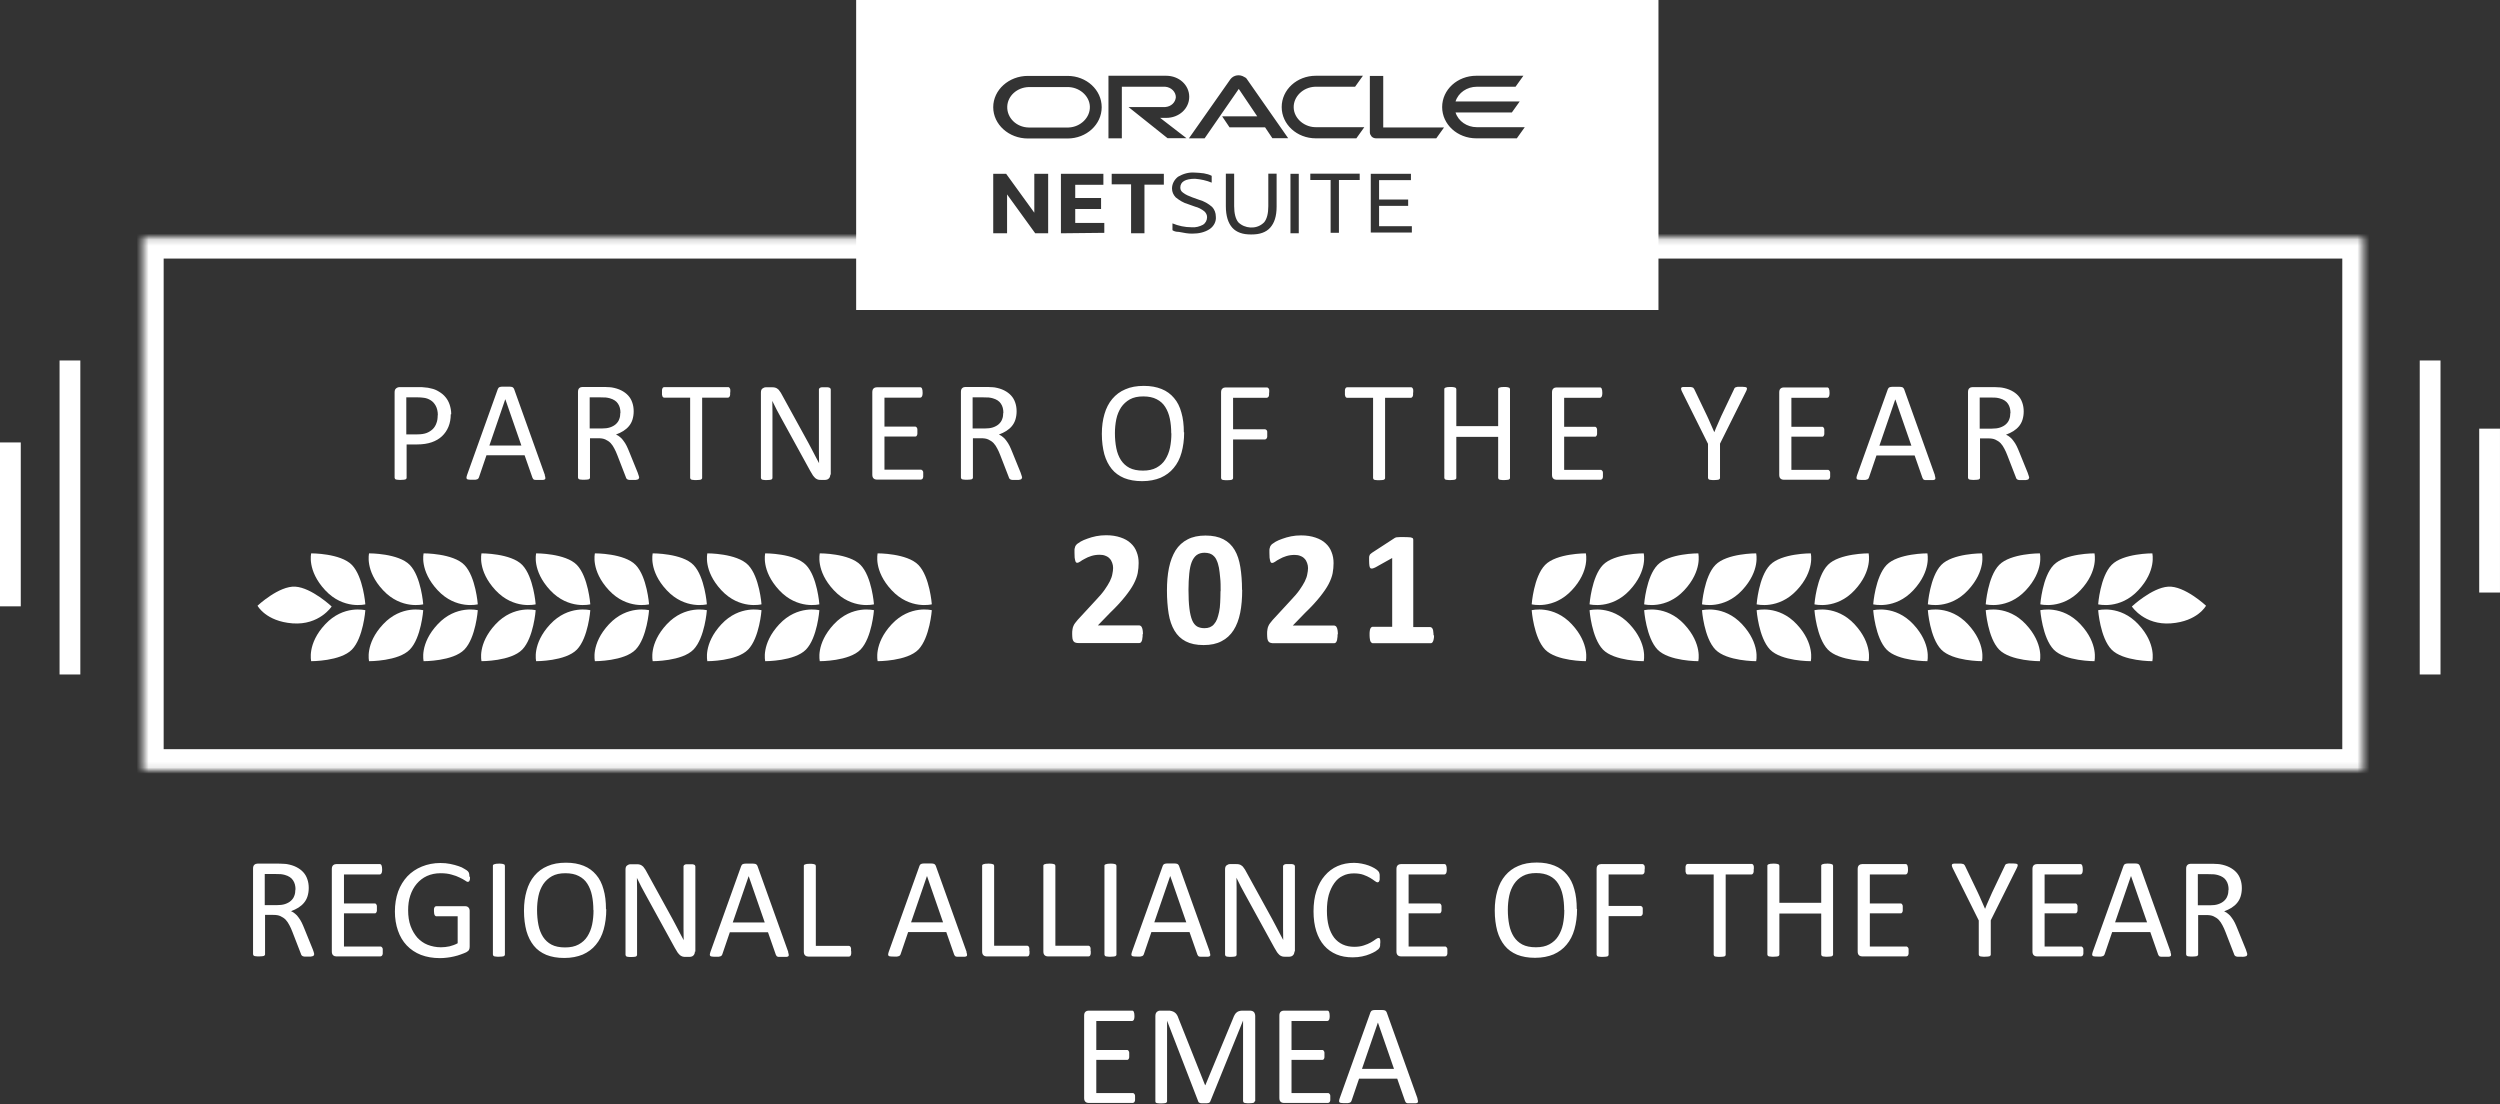 <svg xmlns="http://www.w3.org/2000/svg" width="412" height="182" viewBox="0 0 412 182" fill="none"><rect x="0" y="0" width="412" height="182" fill="#333333" stroke="none"/><path d="M252.422 100.562C252.422 100.562 256.022 99.643 259.039 102.885C262.056 106.127 261.347 108.961 261.347 108.961C261.347 108.961 256.504 108.986 254.628 107.046C252.751 105.08 252.422 100.562 252.422 100.562Z" fill="white"></path><path d="M261.957 100.564C261.957 100.564 265.557 99.645 268.574 102.887C271.592 106.129 270.882 108.963 270.882 108.963C270.882 108.963 266.039 108.988 264.163 107.048C262.287 105.082 261.957 100.564 261.957 100.564Z" fill="white"></path><path d="M270.953 100.564C270.953 100.564 274.553 99.645 277.571 102.887C280.588 106.129 279.878 108.963 279.878 108.963C279.878 108.963 275.035 108.988 273.159 107.048C271.283 105.082 270.953 100.564 270.953 100.564Z" fill="white"></path><path d="M280.488 100.564C280.488 100.564 284.089 99.645 287.106 102.887C290.123 106.129 289.413 108.963 289.413 108.963C289.413 108.963 284.57 108.988 282.694 107.048C280.818 105.108 280.488 100.564 280.488 100.564Z" fill="white"></path><path d="M289.492 100.564C289.492 100.564 293.092 99.645 296.11 102.887C299.127 106.104 298.417 108.963 298.417 108.963C298.417 108.963 293.574 108.988 291.698 107.048C289.822 105.082 289.492 100.564 289.492 100.564Z" fill="white"></path><path d="M299.02 100.564C299.02 100.564 302.62 99.645 305.637 102.887C308.654 106.129 307.944 108.963 307.944 108.963C307.944 108.963 303.102 108.988 301.225 107.048C299.349 105.082 299.02 100.564 299.02 100.564Z" fill="white"></path><path d="M308.703 100.564C308.703 100.564 312.303 99.645 315.321 102.887C318.338 106.129 317.628 108.963 317.628 108.963C317.628 108.963 312.785 108.988 310.909 107.048C309.033 105.108 308.703 100.564 308.703 100.564Z" fill="white"></path><path d="M317.707 100.562C317.707 100.562 321.307 99.643 324.324 102.885C327.342 106.127 326.632 108.961 326.632 108.961C326.632 108.961 321.789 108.986 319.913 107.046C318.037 105.106 317.707 100.562 317.707 100.562Z" fill="white"></path><path d="M327.246 100.564C327.246 100.564 330.846 99.645 333.863 102.887C336.881 106.129 336.171 108.963 336.171 108.963C336.171 108.963 331.328 108.988 329.452 107.048C327.576 105.108 327.246 100.564 327.246 100.564Z" fill="white"></path><path d="M336.242 100.564C336.242 100.564 339.842 99.645 342.86 102.887C345.877 106.104 345.167 108.963 345.167 108.963C345.167 108.963 340.324 108.988 338.448 107.048C336.572 105.082 336.242 100.564 336.242 100.564Z" fill="white"></path><path d="M345.777 100.564C345.777 100.564 349.378 99.645 352.395 102.887C355.412 106.104 354.702 108.963 354.702 108.963C354.702 108.963 349.859 108.988 347.983 107.048C346.107 105.108 345.777 100.564 345.777 100.564Z" fill="white"></path><path d="M252.422 99.593C252.422 99.593 256.022 100.512 259.039 97.269C262.056 94.053 261.347 91.193 261.347 91.193C261.347 91.193 256.504 91.168 254.628 93.108C252.751 95.048 252.422 99.593 252.422 99.593Z" fill="white"></path><path d="M261.957 99.593C261.957 99.593 265.557 100.512 268.574 97.269C271.592 94.027 270.882 91.193 270.882 91.193C270.882 91.193 266.039 91.168 264.163 93.108C262.287 95.048 261.957 99.593 261.957 99.593Z" fill="white"></path><path d="M270.953 99.593C270.953 99.593 274.553 100.512 277.571 97.269C280.588 94.027 279.878 91.193 279.878 91.193C279.878 91.193 275.035 91.168 273.159 93.108C271.283 95.048 270.953 99.593 270.953 99.593Z" fill="white"></path><path d="M280.488 99.593C280.488 99.593 284.089 100.512 287.106 97.269C290.123 94.027 289.413 91.193 289.413 91.193C289.413 91.193 284.57 91.168 282.694 93.108C280.818 95.048 280.488 99.593 280.488 99.593Z" fill="white"></path><path d="M289.492 99.593C289.492 99.593 293.092 100.512 296.11 97.269C299.127 94.053 298.417 91.193 298.417 91.193C298.417 91.193 293.574 91.168 291.698 93.108C289.822 95.048 289.492 99.593 289.492 99.593Z" fill="white"></path><path d="M299.02 99.593C299.02 99.593 302.62 100.512 305.637 97.269C308.654 94.027 307.944 91.193 307.944 91.193C307.944 91.193 303.102 91.168 301.225 93.108C299.349 95.048 299.02 99.593 299.02 99.593Z" fill="white"></path><path d="M308.703 99.593C308.703 99.593 312.303 100.512 315.321 97.269C318.338 94.027 317.628 91.193 317.628 91.193C317.628 91.193 312.785 91.168 310.909 93.108C309.033 95.074 308.703 99.593 308.703 99.593Z" fill="white"></path><path d="M317.707 99.593C317.707 99.593 321.307 100.512 324.324 97.269C327.342 94.027 326.632 91.193 326.632 91.193C326.632 91.193 321.789 91.168 319.913 93.108C318.037 95.074 317.707 99.593 317.707 99.593Z" fill="white"></path><path d="M327.246 99.593C327.246 99.593 330.846 100.512 333.863 97.269C336.881 94.027 336.171 91.193 336.171 91.193C336.171 91.193 331.328 91.168 329.452 93.108C327.576 95.048 327.246 99.593 327.246 99.593Z" fill="white"></path><path d="M336.242 99.593C336.242 99.593 339.842 100.512 342.86 97.269C345.877 94.053 345.167 91.193 345.167 91.193C345.167 91.193 340.324 91.168 338.448 93.108C336.572 95.048 336.242 99.593 336.242 99.593Z" fill="white"></path><path d="M345.777 99.593C345.777 99.593 349.378 100.512 352.395 97.269C355.412 94.053 354.702 91.193 354.702 91.193C354.702 91.193 349.859 91.168 347.983 93.108C346.107 95.048 345.777 99.593 345.777 99.593Z" fill="white"></path><path d="M351.332 99.949C351.332 99.949 353.36 103.063 357.772 102.731C362.184 102.399 363.553 99.821 363.553 99.821C363.553 99.821 360.003 96.502 357.316 96.681C354.628 96.859 351.332 99.949 351.332 99.949Z" fill="white"></path><path d="M153.564 100.562C153.564 100.562 149.963 99.643 146.946 102.885C143.929 106.127 144.639 108.961 144.639 108.961C144.639 108.961 149.482 108.986 151.358 107.046C153.234 105.08 153.564 100.562 153.564 100.562Z" fill="white"></path><path d="M144.029 100.564C144.029 100.564 140.428 99.645 137.411 102.887C134.394 106.129 135.104 108.963 135.104 108.963C135.104 108.963 139.947 108.988 141.823 107.048C143.699 105.082 144.029 100.564 144.029 100.564Z" fill="white"></path><path d="M135.032 100.564C135.032 100.564 131.432 99.645 128.415 102.887C125.398 106.129 126.108 108.963 126.108 108.963C126.108 108.963 130.95 108.988 132.827 107.048C134.703 105.108 135.032 100.564 135.032 100.564Z" fill="white"></path><path d="M125.497 100.564C125.497 100.564 121.897 99.645 118.88 102.887C115.863 106.129 116.573 108.963 116.573 108.963C116.573 108.963 121.415 108.988 123.292 107.048C125.168 105.108 125.497 100.564 125.497 100.564Z" fill="white"></path><path d="M116.493 100.564C116.493 100.564 112.893 99.645 109.876 102.887C106.859 106.129 107.569 108.963 107.569 108.963C107.569 108.963 112.411 108.988 114.288 107.048C116.164 105.108 116.493 100.564 116.493 100.564Z" fill="white"></path><path d="M106.966 100.564C106.966 100.564 103.366 99.645 100.349 102.887C97.332 106.129 98.041 108.963 98.041 108.963C98.041 108.963 102.884 108.988 104.76 107.048C106.636 105.082 106.966 100.564 106.966 100.564Z" fill="white"></path><path d="M97.282 100.564C97.282 100.564 93.682 99.645 90.665 102.887C87.648 106.129 88.358 108.963 88.358 108.963C88.358 108.963 93.201 108.988 95.077 107.048C96.953 105.108 97.282 100.564 97.282 100.564Z" fill="white"></path><path d="M88.279 100.562C88.279 100.562 84.678 99.643 81.661 102.885C78.644 106.127 79.354 108.961 79.354 108.961C79.354 108.961 84.197 108.986 86.073 107.046C87.949 105.106 88.279 100.562 88.279 100.562Z" fill="white"></path><path d="M78.74 100.564C78.74 100.564 75.139 99.645 72.122 102.887C69.105 106.104 69.815 108.963 69.815 108.963C69.815 108.963 74.657 108.988 76.534 107.048C78.41 105.108 78.74 100.564 78.74 100.564Z" fill="white"></path><path d="M69.747 100.564C69.747 100.564 66.147 99.645 63.13 102.887C60.113 106.104 60.823 108.963 60.823 108.963C60.823 108.963 65.665 108.988 67.541 107.048C69.418 105.108 69.747 100.564 69.747 100.564Z" fill="white"></path><path d="M60.208 100.564C60.208 100.564 56.608 99.645 53.591 102.887C50.574 106.104 51.284 108.963 51.284 108.963C51.284 108.963 56.126 108.988 58.002 107.048C59.879 105.108 60.208 100.564 60.208 100.564Z" fill="white"></path><path d="M153.564 99.593C153.564 99.593 149.963 100.512 146.946 97.269C143.929 94.053 144.639 91.193 144.639 91.193C144.639 91.193 149.482 91.168 151.358 93.108C153.234 95.048 153.564 99.593 153.564 99.593Z" fill="white"></path><path d="M144.029 99.593C144.029 99.593 140.428 100.512 137.411 97.269C134.394 94.053 135.104 91.193 135.104 91.193C135.104 91.193 139.947 91.168 141.823 93.108C143.699 95.048 144.029 99.593 144.029 99.593Z" fill="white"></path><path d="M135.032 99.593C135.032 99.593 131.432 100.512 128.415 97.269C125.398 94.027 126.108 91.193 126.108 91.193C126.108 91.193 130.95 91.168 132.827 93.108C134.703 95.048 135.032 99.593 135.032 99.593Z" fill="white"></path><path d="M125.497 99.593C125.497 99.593 121.897 100.512 118.88 97.269C115.863 94.027 116.573 91.193 116.573 91.193C116.573 91.193 121.415 91.168 123.292 93.108C125.168 95.048 125.497 99.593 125.497 99.593Z" fill="white"></path><path d="M116.493 99.593C116.493 99.593 112.893 100.512 109.876 97.269C106.859 94.053 107.569 91.193 107.569 91.193C107.569 91.193 112.411 91.168 114.288 93.108C116.164 95.048 116.493 99.593 116.493 99.593Z" fill="white"></path><path d="M106.966 99.593C106.966 99.593 103.366 100.512 100.349 97.269C97.332 94.027 98.041 91.193 98.041 91.193C98.041 91.193 102.884 91.168 104.76 93.108C106.636 95.048 106.966 99.593 106.966 99.593Z" fill="white"></path><path d="M97.282 99.593C97.282 99.593 93.682 100.512 90.665 97.269C87.648 94.027 88.358 91.193 88.358 91.193C88.358 91.193 93.201 91.168 95.077 93.108C96.953 95.074 97.282 99.593 97.282 99.593Z" fill="white"></path><path d="M88.279 99.593C88.279 99.593 84.678 100.512 81.661 97.269C78.644 94.027 79.354 91.193 79.354 91.193C79.354 91.193 84.197 91.168 86.073 93.108C87.949 95.074 88.279 99.593 88.279 99.593Z" fill="white"></path><path d="M78.74 99.593C78.74 99.593 75.139 100.512 72.122 97.269C69.105 94.027 69.815 91.193 69.815 91.193C69.815 91.193 74.657 91.168 76.534 93.108C78.41 95.048 78.74 99.593 78.74 99.593Z" fill="white"></path><path d="M69.747 99.593C69.747 99.593 66.147 100.512 63.13 97.269C60.113 94.053 60.823 91.193 60.823 91.193C60.823 91.193 65.665 91.168 67.541 93.108C69.418 95.048 69.747 99.593 69.747 99.593Z" fill="white"></path><path d="M60.208 99.593C60.208 99.593 56.608 100.512 53.591 97.269C50.574 94.027 51.284 91.193 51.284 91.193C51.284 91.193 56.126 91.168 58.002 93.108C59.879 95.074 60.208 99.593 60.208 99.593Z" fill="white"></path><path d="M54.658 99.949C54.658 99.949 52.63 103.063 48.218 102.731C43.807 102.399 42.438 99.821 42.438 99.821C42.438 99.821 45.987 96.502 48.675 96.681C51.362 96.859 54.658 99.949 54.658 99.949Z" fill="white"></path><path d="M236.328 104.673C236.328 104.929 236.328 105.133 236.277 105.312C236.252 105.49 236.201 105.618 236.151 105.72C236.1 105.822 236.049 105.899 235.999 105.924C235.948 105.975 235.872 106.001 235.796 106.001H226.237C226.237 106.001 226.11 106.001 226.034 105.924C225.984 105.873 225.908 105.797 225.857 105.72C225.806 105.618 225.781 105.465 225.755 105.312C225.73 105.133 225.705 104.929 225.705 104.673C225.705 104.418 225.705 104.188 225.73 104.035C225.755 103.857 225.781 103.703 225.832 103.601C225.882 103.499 225.933 103.423 226.009 103.371C226.06 103.32 226.136 103.295 226.212 103.295H229.432V91.96L226.643 93.517C226.44 93.619 226.263 93.67 226.136 93.696C226.009 93.696 225.908 93.696 225.832 93.619C225.755 93.543 225.705 93.415 225.679 93.211C225.654 93.032 225.629 92.751 225.629 92.419C225.629 92.215 225.629 92.036 225.629 91.883C225.629 91.73 225.654 91.628 225.705 91.526C225.73 91.424 225.781 91.347 225.857 91.296C225.908 91.245 226.009 91.168 226.11 91.092L229.837 88.667C229.837 88.667 229.939 88.615 229.99 88.59C230.066 88.564 230.142 88.539 230.268 88.539C230.37 88.539 230.522 88.513 230.674 88.513C230.852 88.513 231.08 88.513 231.359 88.513C231.688 88.513 231.967 88.513 232.17 88.539C232.373 88.539 232.55 88.564 232.652 88.615C232.753 88.641 232.829 88.692 232.855 88.743C232.88 88.794 232.905 88.871 232.905 88.947V103.346H235.72C235.72 103.346 235.872 103.371 235.922 103.423C235.999 103.474 236.049 103.55 236.1 103.652C236.151 103.754 236.201 103.908 236.201 104.086C236.227 104.265 236.252 104.469 236.252 104.725L236.328 104.673ZM220.431 104.571C220.431 104.827 220.431 105.056 220.38 105.235C220.38 105.414 220.33 105.567 220.279 105.669C220.228 105.797 220.178 105.873 220.102 105.924C220.025 105.975 219.949 106.001 219.873 106.001H209.935C209.732 106.001 209.58 106.001 209.427 105.95C209.275 105.924 209.174 105.848 209.072 105.746C208.971 105.644 208.92 105.49 208.87 105.286C208.844 105.082 208.819 104.827 208.819 104.52C208.819 104.214 208.819 103.984 208.87 103.754C208.895 103.55 208.946 103.346 209.022 103.193C209.098 103.014 209.174 102.861 209.301 102.708C209.427 102.555 209.554 102.376 209.732 102.172L212.723 98.929C213.332 98.291 213.814 97.73 214.169 97.219C214.524 96.708 214.828 96.223 215.031 95.815C215.234 95.381 215.386 94.998 215.436 94.64C215.512 94.283 215.563 93.951 215.563 93.619C215.563 93.313 215.512 93.058 215.411 92.777C215.31 92.496 215.183 92.266 215.005 92.088C214.828 91.883 214.6 91.73 214.321 91.628C214.042 91.5 213.712 91.449 213.357 91.449C212.825 91.449 212.369 91.526 211.963 91.653C211.557 91.781 211.202 91.934 210.898 92.113C210.594 92.266 210.34 92.419 210.137 92.573C209.935 92.7 209.782 92.777 209.656 92.777C209.58 92.777 209.503 92.751 209.453 92.7C209.402 92.649 209.351 92.547 209.326 92.419C209.301 92.292 209.25 92.139 209.225 91.909C209.225 91.705 209.199 91.424 209.199 91.117C209.199 90.913 209.199 90.734 209.199 90.607C209.199 90.454 209.25 90.352 209.275 90.249C209.301 90.147 209.326 90.045 209.377 89.969C209.427 89.892 209.503 89.79 209.605 89.688C209.732 89.586 209.935 89.458 210.213 89.279C210.518 89.101 210.898 88.947 211.329 88.794C211.76 88.641 212.242 88.488 212.774 88.386C213.307 88.284 213.839 88.233 214.422 88.233C215.335 88.233 216.096 88.36 216.78 88.59C217.465 88.82 218.022 89.126 218.454 89.535C218.91 89.943 219.239 90.428 219.442 90.99C219.67 91.551 219.772 92.138 219.772 92.802C219.772 93.364 219.721 93.926 219.62 94.462C219.518 94.998 219.29 95.611 218.961 96.249C218.631 96.887 218.149 97.576 217.541 98.342C216.932 99.108 216.121 100.002 215.081 100.997L213.053 103.091H219.873C219.873 103.091 220.051 103.116 220.102 103.167C220.178 103.218 220.254 103.295 220.304 103.423C220.355 103.525 220.406 103.678 220.431 103.857C220.456 104.035 220.482 104.239 220.482 104.495L220.431 104.571ZM201.162 97.398C201.162 96.581 201.162 95.84 201.086 95.228C201.035 94.589 200.959 94.028 200.883 93.568C200.782 93.109 200.68 92.7 200.528 92.394C200.401 92.062 200.224 91.807 200.021 91.628C199.818 91.424 199.59 91.296 199.362 91.219C199.108 91.143 198.829 91.092 198.525 91.092C197.993 91.092 197.562 91.219 197.207 91.475C196.877 91.73 196.598 92.113 196.395 92.624C196.193 93.134 196.066 93.772 195.99 94.538C195.914 95.304 195.863 96.198 195.863 97.193C195.863 98.444 195.914 99.466 196.015 100.282C196.117 101.099 196.269 101.738 196.471 102.223C196.674 102.708 196.953 103.04 197.283 103.244C197.612 103.423 198.018 103.525 198.474 103.525C198.829 103.525 199.134 103.474 199.387 103.371C199.666 103.244 199.894 103.091 200.072 102.861C200.275 102.631 200.452 102.35 200.579 102.018C200.706 101.687 200.807 101.278 200.908 100.844C201.01 100.385 201.061 99.9 201.086 99.312C201.111 98.751 201.137 98.112 201.137 97.449L201.162 97.398ZM204.712 97.219C204.712 98.597 204.61 99.874 204.382 100.997C204.154 102.121 203.799 103.065 203.292 103.857C202.785 104.648 202.125 105.261 201.314 105.669C200.503 106.103 199.539 106.307 198.348 106.307C197.156 106.307 196.193 106.103 195.407 105.695C194.621 105.286 194.012 104.699 193.556 103.933C193.099 103.167 192.77 102.223 192.592 101.125C192.415 100.002 192.313 98.751 192.313 97.347C192.313 95.942 192.415 94.717 192.643 93.594C192.871 92.47 193.252 91.5 193.733 90.709C194.24 89.918 194.9 89.305 195.711 88.896C196.522 88.462 197.511 88.258 198.677 88.258C199.844 88.258 200.832 88.462 201.618 88.871C202.404 89.279 203.013 89.866 203.469 90.632C203.926 91.398 204.23 92.343 204.407 93.441C204.585 94.538 204.686 95.789 204.686 97.193L204.712 97.219ZM188.307 104.546C188.307 104.801 188.307 105.031 188.257 105.21C188.257 105.388 188.206 105.541 188.155 105.644C188.105 105.771 188.054 105.848 187.978 105.899C187.902 105.95 187.826 105.975 187.75 105.975H177.811C177.608 105.975 177.456 105.975 177.304 105.924C177.152 105.899 177.05 105.822 176.949 105.72C176.847 105.618 176.797 105.465 176.746 105.261C176.721 105.056 176.695 104.801 176.695 104.495C176.695 104.188 176.695 103.959 176.746 103.729C176.771 103.525 176.822 103.32 176.898 103.167C176.974 102.989 177.05 102.835 177.177 102.682C177.304 102.529 177.431 102.35 177.608 102.146L180.6 98.904C181.208 98.266 181.69 97.704 182.045 97.193C182.4 96.683 182.704 96.198 182.907 95.789C183.11 95.355 183.262 94.972 183.313 94.615C183.389 94.257 183.439 93.926 183.439 93.594C183.439 93.287 183.389 93.032 183.287 92.751C183.186 92.47 183.059 92.241 182.882 92.062C182.704 91.858 182.476 91.705 182.197 91.602C181.918 91.475 181.589 91.424 181.234 91.424C180.701 91.424 180.245 91.5 179.839 91.628C179.434 91.756 179.079 91.909 178.774 92.088C178.47 92.241 178.217 92.394 178.014 92.547C177.811 92.675 177.659 92.751 177.532 92.751C177.456 92.751 177.38 92.726 177.329 92.675C177.278 92.624 177.228 92.522 177.202 92.394C177.177 92.266 177.126 92.113 177.101 91.883C177.101 91.679 177.076 91.398 177.076 91.092C177.076 90.888 177.076 90.709 177.076 90.581C177.076 90.428 177.126 90.326 177.152 90.224C177.177 90.122 177.202 90.02 177.253 89.943C177.304 89.866 177.38 89.764 177.481 89.662C177.608 89.56 177.811 89.432 178.09 89.254C178.394 89.075 178.774 88.922 179.205 88.769C179.636 88.615 180.118 88.462 180.651 88.36C181.183 88.258 181.715 88.207 182.299 88.207C183.211 88.207 183.972 88.335 184.656 88.564C185.341 88.794 185.899 89.101 186.33 89.509C186.786 89.918 187.116 90.403 187.319 90.964C187.547 91.526 187.648 92.113 187.648 92.777C187.648 93.338 187.598 93.9 187.496 94.436C187.395 94.972 187.167 95.585 186.837 96.223C186.507 96.862 186.026 97.551 185.417 98.317C184.809 99.082 183.997 99.976 182.958 100.972L180.929 103.065H187.75C187.75 103.065 187.927 103.091 187.978 103.142C188.054 103.193 188.13 103.269 188.181 103.397C188.231 103.499 188.282 103.652 188.307 103.831C188.333 104.01 188.358 104.214 188.358 104.469L188.307 104.546Z" fill="white"></path><path d="M331.325 68.061C331.325 67.474 331.198 66.964 330.92 66.555C330.666 66.147 330.21 65.84 329.576 65.662C329.373 65.611 329.17 65.559 328.917 65.534C328.663 65.534 328.359 65.508 327.953 65.508H326.254V70.64H328.232C328.764 70.64 329.221 70.589 329.601 70.461C329.981 70.334 330.311 70.155 330.565 69.925C330.818 69.695 331.021 69.414 331.122 69.108C331.249 68.802 331.3 68.444 331.3 68.087L331.325 68.061ZM334.368 78.758C334.368 78.758 334.368 78.886 334.342 78.911C334.342 78.962 334.266 78.988 334.19 79.039C334.114 79.064 334.013 79.09 333.861 79.116C333.708 79.116 333.531 79.116 333.303 79.116C333.1 79.116 332.922 79.116 332.796 79.116C332.669 79.116 332.568 79.064 332.491 79.039C332.415 78.988 332.339 78.937 332.314 78.886C332.263 78.835 332.238 78.733 332.213 78.656L330.818 75.056C330.666 74.648 330.489 74.265 330.311 73.933C330.134 73.576 329.931 73.295 329.703 73.04C329.449 72.784 329.17 72.606 328.84 72.452C328.511 72.299 328.131 72.248 327.649 72.248H326.305V78.733C326.305 78.733 326.305 78.86 326.254 78.886C326.229 78.937 326.178 78.962 326.102 79.013C326.026 79.013 325.925 79.064 325.798 79.064C325.671 79.064 325.519 79.09 325.316 79.09C325.113 79.09 324.961 79.09 324.835 79.064C324.708 79.064 324.606 79.039 324.53 79.013C324.454 78.988 324.404 78.937 324.378 78.886C324.353 78.835 324.327 78.784 324.327 78.733V64.615C324.327 64.309 324.404 64.104 324.556 63.977C324.708 63.849 324.885 63.798 325.063 63.798H328.283C328.663 63.798 328.993 63.798 329.221 63.824C329.474 63.824 329.703 63.849 329.905 63.875C330.488 63.977 330.996 64.13 331.452 64.36C331.908 64.589 332.289 64.87 332.593 65.202C332.897 65.534 333.125 65.917 333.277 66.376C333.43 66.81 333.506 67.296 333.506 67.806C333.506 68.317 333.43 68.776 333.303 69.185C333.176 69.593 332.973 69.951 332.72 70.257C332.466 70.563 332.162 70.819 331.807 71.048C331.452 71.278 331.046 71.457 330.59 71.635C330.843 71.738 331.072 71.891 331.275 72.07C331.477 72.223 331.655 72.427 331.832 72.682C332.01 72.912 332.187 73.193 332.339 73.499C332.491 73.805 332.644 74.163 332.796 74.546L334.165 77.916C334.266 78.197 334.342 78.401 334.368 78.528C334.393 78.63 334.418 78.733 334.418 78.784L334.368 78.758ZM312.335 65.84L309.724 73.448H314.997L312.36 65.84H312.335ZM318.851 78.35C318.902 78.528 318.952 78.656 318.952 78.784C318.952 78.886 318.952 78.962 318.876 79.013C318.826 79.064 318.699 79.116 318.572 79.116C318.42 79.116 318.242 79.116 317.989 79.116C317.735 79.116 317.558 79.116 317.406 79.116C317.254 79.116 317.152 79.116 317.076 79.064C317 79.039 316.949 78.988 316.924 78.937C316.899 78.886 316.873 78.835 316.823 78.758L315.53 75.056H309.242L307.999 78.707C307.999 78.707 307.949 78.835 307.898 78.886C307.847 78.937 307.797 78.988 307.721 79.013C307.644 79.039 307.543 79.064 307.416 79.09C307.29 79.09 307.112 79.09 306.884 79.09C306.656 79.09 306.478 79.09 306.326 79.064C306.174 79.064 306.073 79.013 306.022 78.962C305.971 78.911 305.946 78.835 305.946 78.733C305.946 78.63 305.996 78.477 306.047 78.299L311.118 64.13C311.118 64.13 311.194 63.977 311.245 63.926C311.295 63.875 311.372 63.824 311.473 63.798C311.574 63.773 311.701 63.747 311.853 63.747C312.005 63.747 312.208 63.747 312.436 63.747C312.69 63.747 312.893 63.747 313.045 63.747C313.197 63.747 313.349 63.773 313.451 63.798C313.552 63.824 313.628 63.875 313.679 63.951C313.729 64.002 313.78 64.079 313.806 64.155L318.876 78.324L318.851 78.35ZM301.61 78.222C301.61 78.375 301.61 78.477 301.61 78.605C301.61 78.707 301.56 78.784 301.534 78.86C301.483 78.937 301.458 78.988 301.382 79.013C301.331 79.039 301.281 79.064 301.23 79.064H293.953C293.776 79.064 293.598 79.013 293.446 78.886C293.294 78.758 293.218 78.554 293.218 78.248V64.666C293.218 64.36 293.294 64.155 293.446 64.028C293.598 63.9 293.776 63.849 293.953 63.849H301.128C301.128 63.849 301.255 63.849 301.281 63.9C301.331 63.926 301.382 63.977 301.407 64.053C301.433 64.13 301.458 64.207 301.483 64.334C301.483 64.436 301.509 64.564 301.509 64.717C301.509 64.87 301.509 64.972 301.483 65.1C301.483 65.202 301.433 65.279 301.407 65.355C301.382 65.406 301.331 65.457 301.281 65.508C301.23 65.534 301.179 65.559 301.128 65.559H295.221V70.334H300.292C300.292 70.334 300.419 70.334 300.444 70.385C300.495 70.41 300.545 70.461 300.571 70.538C300.621 70.589 300.647 70.691 300.647 70.793C300.647 70.895 300.647 71.023 300.647 71.176C300.647 71.329 300.647 71.431 300.647 71.533C300.647 71.635 300.596 71.712 300.571 71.789C300.545 71.84 300.495 71.891 300.444 71.942C300.393 71.942 300.343 71.967 300.292 71.967H295.221V77.431H301.23C301.23 77.431 301.357 77.431 301.382 77.482C301.433 77.507 301.483 77.558 301.534 77.635C301.585 77.686 301.61 77.788 301.61 77.89C301.61 77.992 301.61 78.12 301.61 78.273V78.222ZM283.457 73.142V78.758C283.457 78.758 283.457 78.886 283.406 78.911C283.381 78.962 283.33 78.988 283.254 79.039C283.178 79.039 283.076 79.09 282.95 79.09C282.823 79.09 282.645 79.116 282.468 79.116C282.29 79.116 282.113 79.116 281.986 79.09C281.859 79.09 281.758 79.064 281.682 79.039C281.606 79.013 281.555 78.962 281.53 78.911C281.504 78.86 281.479 78.809 281.479 78.758V73.142L277.194 64.538C277.118 64.36 277.042 64.207 277.042 64.104C277.042 64.002 277.042 63.926 277.093 63.875C277.144 63.824 277.27 63.773 277.397 63.773C277.549 63.773 277.752 63.773 278.006 63.773C278.234 63.773 278.437 63.773 278.563 63.773C278.715 63.773 278.817 63.824 278.918 63.849C278.994 63.849 279.07 63.9 279.096 63.977C279.146 64.028 279.197 64.079 279.223 64.155L281.327 68.546C281.53 68.955 281.707 69.389 281.91 69.848C282.113 70.308 282.316 70.767 282.519 71.227C282.696 70.767 282.874 70.334 283.076 69.9C283.279 69.44 283.457 69.006 283.66 68.572L285.764 64.155C285.764 64.155 285.815 64.002 285.865 63.951C285.916 63.9 285.967 63.849 286.043 63.824C286.119 63.798 286.22 63.773 286.347 63.747C286.474 63.747 286.651 63.747 286.854 63.747C287.133 63.747 287.361 63.747 287.513 63.773C287.665 63.773 287.792 63.824 287.843 63.875C287.894 63.926 287.919 64.002 287.894 64.104C287.894 64.207 287.818 64.334 287.742 64.513L283.457 73.116V73.142ZM264.162 78.222C264.162 78.375 264.162 78.477 264.162 78.605C264.162 78.707 264.112 78.784 264.086 78.86C264.061 78.937 264.01 78.988 263.934 79.013C263.883 79.039 263.833 79.064 263.782 79.064H256.505C256.328 79.064 256.15 79.013 255.998 78.886C255.846 78.758 255.77 78.554 255.77 78.248V64.666C255.77 64.36 255.846 64.155 255.998 64.028C256.15 63.9 256.328 63.849 256.505 63.849H263.68C263.68 63.849 263.807 63.849 263.833 63.9C263.883 63.926 263.934 63.977 263.959 64.053C263.985 64.13 264.01 64.207 264.035 64.334C264.035 64.436 264.061 64.564 264.061 64.717C264.061 64.87 264.061 64.972 264.035 65.1C264.035 65.202 263.985 65.279 263.959 65.355C263.934 65.406 263.883 65.457 263.833 65.508C263.782 65.534 263.731 65.559 263.68 65.559H257.773V70.334H262.844C262.844 70.334 262.971 70.334 262.996 70.385C263.047 70.41 263.097 70.461 263.123 70.538C263.173 70.589 263.199 70.691 263.199 70.793C263.199 70.895 263.199 71.023 263.199 71.176C263.199 71.329 263.199 71.431 263.199 71.533C263.199 71.635 263.148 71.712 263.123 71.789C263.097 71.84 263.047 71.891 262.996 71.942C262.945 71.942 262.895 71.967 262.844 71.967H257.773V77.431H263.782C263.782 77.431 263.909 77.431 263.934 77.482C263.985 77.507 264.035 77.558 264.086 77.635C264.137 77.686 264.162 77.788 264.162 77.89C264.162 77.992 264.162 78.12 264.162 78.273V78.222ZM248.848 78.758C248.848 78.758 248.848 78.886 248.798 78.911C248.772 78.962 248.722 78.988 248.646 79.039C248.569 79.039 248.468 79.09 248.341 79.09C248.215 79.09 248.062 79.116 247.885 79.116C247.682 79.116 247.53 79.116 247.403 79.09C247.276 79.09 247.175 79.064 247.099 79.039C247.023 79.013 246.972 78.962 246.947 78.911C246.921 78.86 246.896 78.809 246.896 78.758V71.993H240V78.758C240 78.758 240 78.886 239.949 78.911C239.924 78.962 239.873 78.988 239.797 79.039C239.721 79.039 239.619 79.09 239.493 79.09C239.366 79.09 239.214 79.116 239.011 79.116C238.808 79.116 238.656 79.116 238.529 79.09C238.402 79.09 238.301 79.064 238.225 79.039C238.149 79.013 238.098 78.962 238.073 78.911C238.048 78.86 238.022 78.809 238.022 78.758V64.13C238.022 64.13 238.022 64.002 238.073 63.977C238.124 63.951 238.149 63.9 238.225 63.875C238.301 63.849 238.402 63.824 238.529 63.798C238.656 63.798 238.833 63.773 239.011 63.773C239.188 63.773 239.366 63.773 239.493 63.798C239.619 63.798 239.721 63.849 239.797 63.875C239.873 63.875 239.924 63.926 239.949 63.977C239.974 64.028 240 64.079 240 64.13V70.231H246.896V64.13C246.896 64.13 246.896 64.002 246.947 63.977C246.998 63.951 247.023 63.9 247.099 63.875C247.175 63.849 247.276 63.824 247.403 63.798C247.53 63.798 247.682 63.773 247.885 63.773C248.062 63.773 248.24 63.773 248.341 63.798C248.468 63.798 248.569 63.849 248.646 63.875C248.722 63.875 248.772 63.926 248.798 63.977C248.823 64.028 248.848 64.079 248.848 64.13V78.758ZM232.875 64.692C232.875 64.845 232.875 64.972 232.875 65.075C232.875 65.177 232.825 65.279 232.799 65.355C232.774 65.406 232.723 65.457 232.672 65.508C232.622 65.534 232.571 65.559 232.52 65.559H228.261V78.784C228.261 78.784 228.261 78.911 228.21 78.937C228.185 78.988 228.134 79.013 228.058 79.064C227.982 79.064 227.881 79.116 227.754 79.116C227.627 79.116 227.475 79.141 227.272 79.141C227.069 79.141 226.917 79.141 226.79 79.116C226.664 79.116 226.562 79.09 226.486 79.064C226.41 79.039 226.359 78.988 226.334 78.937C226.309 78.886 226.283 78.835 226.283 78.784V65.559H222.024C222.024 65.559 221.897 65.559 221.846 65.508C221.796 65.483 221.77 65.432 221.719 65.355C221.694 65.279 221.669 65.202 221.643 65.075C221.643 64.972 221.643 64.845 221.643 64.692C221.643 64.538 221.643 64.411 221.643 64.309C221.643 64.181 221.694 64.104 221.719 64.028C221.745 63.951 221.796 63.9 221.846 63.875C221.897 63.849 221.948 63.824 222.024 63.824H232.546C232.546 63.824 232.672 63.824 232.698 63.875C232.749 63.9 232.799 63.951 232.825 64.028C232.875 64.104 232.901 64.181 232.901 64.309C232.901 64.411 232.901 64.538 232.901 64.692H232.875ZM209.144 64.692C209.144 64.845 209.144 64.972 209.144 65.075C209.144 65.177 209.093 65.279 209.068 65.355C209.017 65.406 208.992 65.457 208.916 65.508C208.865 65.534 208.814 65.559 208.764 65.559H203.211V70.742H208.459C208.459 70.742 208.561 70.742 208.611 70.793C208.662 70.793 208.713 70.87 208.764 70.921C208.814 70.972 208.84 71.074 208.84 71.176C208.84 71.278 208.84 71.406 208.84 71.584C208.84 71.738 208.84 71.865 208.84 71.967C208.84 72.07 208.789 72.146 208.764 72.223C208.713 72.274 208.687 72.325 208.611 72.376C208.561 72.401 208.51 72.427 208.459 72.427H203.211V78.784C203.211 78.784 203.211 78.886 203.16 78.937C203.135 78.988 203.084 79.013 203.008 79.064C202.932 79.064 202.831 79.116 202.704 79.116C202.577 79.116 202.425 79.141 202.222 79.141C202.045 79.141 201.867 79.141 201.74 79.116C201.614 79.116 201.512 79.09 201.436 79.064C201.36 79.039 201.309 78.988 201.284 78.937C201.259 78.886 201.233 78.835 201.233 78.784V64.666C201.233 64.36 201.309 64.155 201.462 64.028C201.614 63.9 201.791 63.849 201.969 63.849H208.789C208.789 63.849 208.89 63.849 208.941 63.9C208.992 63.926 209.042 63.977 209.093 64.053C209.144 64.13 209.169 64.207 209.169 64.334C209.169 64.436 209.169 64.564 209.169 64.717L209.144 64.692ZM193.019 71.406C193.019 70.538 192.943 69.746 192.79 69.006C192.638 68.266 192.385 67.627 192.03 67.066C191.675 66.504 191.219 66.096 190.61 65.789C190.027 65.483 189.292 65.33 188.404 65.33C187.517 65.33 186.807 65.483 186.198 65.815C185.615 66.147 185.134 66.581 184.753 67.142C184.398 67.704 184.119 68.342 183.967 69.083C183.815 69.823 183.739 70.589 183.739 71.38C183.739 72.274 183.815 73.091 183.967 73.856C184.119 74.622 184.373 75.261 184.728 75.822C185.083 76.358 185.539 76.792 186.122 77.099C186.706 77.405 187.466 77.558 188.354 77.558C189.241 77.558 189.976 77.405 190.585 77.073C191.193 76.741 191.675 76.307 192.03 75.746C192.385 75.184 192.664 74.52 192.816 73.78C192.968 73.04 193.044 72.248 193.044 71.431L193.019 71.406ZM195.148 71.253C195.148 72.478 194.996 73.601 194.717 74.597C194.439 75.593 194.007 76.435 193.424 77.124C192.867 77.814 192.131 78.35 191.269 78.733C190.407 79.09 189.393 79.294 188.227 79.294C187.06 79.294 186.097 79.116 185.26 78.784C184.424 78.426 183.739 77.941 183.207 77.278C182.674 76.614 182.269 75.822 181.99 74.852C181.736 73.882 181.584 72.784 181.584 71.508C181.584 70.231 181.736 69.21 182.015 68.24C182.294 67.27 182.725 66.427 183.308 65.738C183.891 65.049 184.601 64.513 185.463 64.155C186.325 63.773 187.339 63.594 188.506 63.594C189.672 63.594 190.585 63.773 191.421 64.104C192.258 64.436 192.943 64.947 193.475 65.585C194.033 66.223 194.438 67.04 194.692 67.985C194.971 68.929 195.098 70.027 195.098 71.253H195.148ZM165.357 68.036C165.357 67.449 165.231 66.938 164.952 66.53C164.698 66.121 164.242 65.815 163.608 65.636C163.405 65.585 163.202 65.534 162.949 65.508C162.695 65.508 162.391 65.483 161.985 65.483H160.287V70.614H162.264C162.797 70.614 163.253 70.563 163.633 70.436C164.014 70.308 164.343 70.129 164.597 69.9C164.85 69.67 165.053 69.389 165.155 69.083C165.281 68.776 165.332 68.419 165.332 68.061L165.357 68.036ZM168.4 78.733C168.4 78.733 168.4 78.86 168.375 78.886C168.375 78.937 168.298 78.962 168.222 79.013C168.146 79.039 168.045 79.064 167.893 79.09C167.741 79.09 167.563 79.09 167.335 79.09C167.132 79.09 166.955 79.09 166.828 79.09C166.701 79.09 166.6 79.039 166.524 79.013C166.448 78.962 166.372 78.911 166.346 78.86C166.295 78.809 166.27 78.707 166.245 78.63L164.85 75.031C164.698 74.622 164.521 74.24 164.343 73.908C164.166 73.55 163.963 73.269 163.735 73.014C163.481 72.759 163.202 72.58 162.873 72.427C162.543 72.274 162.163 72.223 161.681 72.223H160.337V78.707C160.337 78.707 160.337 78.835 160.287 78.86C160.261 78.911 160.21 78.937 160.134 78.988C160.058 78.988 159.957 79.039 159.83 79.039C159.703 79.039 159.551 79.064 159.348 79.064C159.146 79.064 158.993 79.064 158.867 79.039C158.74 79.039 158.639 79.013 158.562 78.988C158.486 78.962 158.436 78.911 158.41 78.86C158.385 78.809 158.36 78.758 158.36 78.707V64.589C158.36 64.283 158.436 64.079 158.588 63.951C158.74 63.824 158.917 63.773 159.095 63.773H162.315C162.695 63.773 163.025 63.773 163.253 63.798C163.507 63.798 163.735 63.824 163.938 63.849C164.521 63.951 165.028 64.104 165.484 64.334C165.94 64.564 166.321 64.845 166.625 65.177C166.929 65.508 167.157 65.891 167.31 66.351C167.462 66.785 167.538 67.27 167.538 67.781C167.538 68.291 167.462 68.751 167.335 69.159C167.208 69.568 167.005 69.925 166.752 70.231C166.498 70.538 166.194 70.793 165.839 71.023C165.484 71.253 165.078 71.431 164.622 71.61C164.876 71.712 165.104 71.865 165.307 72.044C165.509 72.197 165.687 72.401 165.864 72.657C166.042 72.886 166.219 73.167 166.372 73.474C166.524 73.78 166.676 74.137 166.828 74.52L168.197 77.89C168.298 78.171 168.374 78.375 168.4 78.503C168.425 78.605 168.451 78.707 168.451 78.758L168.4 78.733ZM152.148 78.197C152.148 78.35 152.148 78.452 152.148 78.579C152.148 78.682 152.097 78.758 152.072 78.835C152.021 78.911 151.996 78.962 151.92 78.988C151.869 79.013 151.818 79.039 151.768 79.039H144.491C144.313 79.039 144.136 78.988 143.984 78.86C143.832 78.733 143.756 78.528 143.756 78.222V64.641C143.756 64.334 143.832 64.13 143.984 64.002C144.136 63.875 144.313 63.824 144.491 63.824H151.666C151.666 63.824 151.793 63.824 151.818 63.875C151.869 63.9 151.92 63.951 151.945 64.028C151.97 64.104 151.996 64.181 152.021 64.309C152.021 64.411 152.046 64.538 152.046 64.692C152.046 64.845 152.046 64.947 152.021 65.075C152.021 65.177 151.97 65.253 151.945 65.33C151.92 65.381 151.869 65.432 151.818 65.483C151.768 65.508 151.717 65.534 151.666 65.534H145.759V70.308H150.829C150.829 70.308 150.956 70.308 150.982 70.359C151.032 70.385 151.083 70.436 151.108 70.512C151.159 70.563 151.184 70.665 151.184 70.767C151.184 70.87 151.184 70.997 151.184 71.15C151.184 71.304 151.184 71.406 151.184 71.508C151.184 71.61 151.134 71.687 151.108 71.763C151.083 71.814 151.032 71.865 150.982 71.916C150.931 71.916 150.88 71.942 150.829 71.942H145.759V77.405H151.768C151.768 77.405 151.894 77.405 151.92 77.456C151.97 77.482 152.021 77.533 152.072 77.609C152.123 77.66 152.148 77.763 152.148 77.865C152.148 77.967 152.148 78.094 152.148 78.248V78.197ZM136.834 78.197C136.834 78.35 136.809 78.477 136.758 78.605C136.707 78.707 136.657 78.809 136.555 78.886C136.479 78.962 136.378 79.013 136.276 79.039C136.175 79.064 136.073 79.09 135.972 79.09H135.338C135.135 79.09 134.958 79.09 134.806 79.039C134.654 78.988 134.501 78.911 134.375 78.809C134.248 78.682 134.096 78.528 133.969 78.35C133.842 78.145 133.69 77.89 133.513 77.584L128.746 68.904C128.493 68.444 128.239 67.985 127.985 67.5C127.732 67.015 127.504 66.53 127.276 66.07C127.276 66.632 127.301 67.219 127.301 67.806C127.301 68.393 127.301 68.98 127.301 69.568V78.758C127.301 78.758 127.301 78.86 127.25 78.911C127.225 78.962 127.174 78.988 127.098 79.039C127.022 79.039 126.921 79.09 126.794 79.09C126.667 79.09 126.515 79.116 126.337 79.116C126.16 79.116 125.982 79.116 125.881 79.09C125.754 79.09 125.678 79.064 125.602 79.039C125.526 79.013 125.475 78.962 125.45 78.911C125.425 78.86 125.399 78.809 125.399 78.758V64.692C125.399 64.385 125.475 64.155 125.653 64.028C125.83 63.9 126.008 63.824 126.211 63.824H127.174C127.402 63.824 127.58 63.824 127.732 63.875C127.884 63.926 128.036 63.977 128.138 64.079C128.264 64.155 128.391 64.283 128.493 64.462C128.619 64.615 128.746 64.819 128.873 65.075L132.549 71.763C132.777 72.172 133.006 72.58 133.208 72.963C133.411 73.346 133.614 73.729 133.817 74.112C134.02 74.495 134.197 74.852 134.4 75.235C134.603 75.593 134.78 75.95 134.983 76.333C134.983 75.72 134.958 75.056 134.958 74.393V64.181C134.958 64.181 134.958 64.079 135.009 64.028C135.034 63.977 135.085 63.951 135.161 63.9C135.237 63.849 135.338 63.824 135.465 63.824C135.592 63.824 135.744 63.824 135.947 63.824C136.124 63.824 136.276 63.824 136.403 63.824C136.53 63.824 136.631 63.875 136.707 63.9C136.783 63.926 136.834 63.977 136.859 64.028C136.885 64.079 136.91 64.13 136.91 64.181V78.248L136.834 78.197ZM120.329 64.666C120.329 64.819 120.329 64.947 120.329 65.049C120.329 65.151 120.278 65.253 120.252 65.33C120.227 65.381 120.176 65.432 120.126 65.483C120.075 65.508 120.024 65.534 119.974 65.534H115.714V78.758C115.714 78.758 115.714 78.886 115.663 78.911C115.638 78.962 115.587 78.988 115.511 79.039C115.435 79.039 115.334 79.09 115.207 79.09C115.08 79.09 114.928 79.116 114.725 79.116C114.522 79.116 114.37 79.116 114.244 79.09C114.117 79.09 114.015 79.064 113.939 79.039C113.863 79.013 113.813 78.962 113.787 78.911C113.762 78.86 113.736 78.809 113.736 78.758V65.534H109.477C109.477 65.534 109.35 65.534 109.299 65.483C109.249 65.457 109.223 65.406 109.173 65.33C109.147 65.253 109.122 65.177 109.097 65.049C109.097 64.947 109.097 64.819 109.097 64.666C109.097 64.513 109.097 64.385 109.097 64.283C109.097 64.155 109.147 64.079 109.173 64.002C109.198 63.926 109.249 63.875 109.299 63.849C109.35 63.824 109.401 63.798 109.477 63.798H119.999C119.999 63.798 120.126 63.798 120.151 63.849C120.202 63.875 120.252 63.926 120.278 64.002C120.329 64.079 120.354 64.155 120.354 64.283C120.354 64.385 120.354 64.513 120.354 64.666H120.329ZM102.251 68.036C102.251 67.449 102.124 66.938 101.845 66.53C101.592 66.121 101.135 65.815 100.502 65.636C100.299 65.585 100.096 65.534 99.842 65.508C99.589 65.508 99.285 65.483 98.879 65.483H97.18V70.614H99.158C99.69 70.614 100.147 70.563 100.527 70.436C100.907 70.308 101.237 70.129 101.49 69.9C101.744 69.67 101.947 69.389 102.048 69.083C102.175 68.776 102.226 68.419 102.226 68.061L102.251 68.036ZM105.294 78.733C105.294 78.733 105.294 78.86 105.268 78.886C105.268 78.937 105.192 78.962 105.116 79.013C105.04 79.039 104.939 79.064 104.786 79.09C104.634 79.09 104.457 79.09 104.229 79.09C104.026 79.09 103.848 79.09 103.722 79.09C103.595 79.09 103.493 79.039 103.417 79.013C103.341 78.962 103.265 78.911 103.24 78.86C103.189 78.809 103.164 78.707 103.138 78.63L101.744 75.031C101.592 74.622 101.414 74.24 101.237 73.908C101.059 73.55 100.857 73.269 100.628 73.014C100.375 72.759 100.096 72.58 99.766 72.427C99.437 72.274 99.056 72.223 98.575 72.223H97.231V78.707C97.231 78.707 97.231 78.835 97.18 78.86C97.155 78.911 97.104 78.937 97.028 78.988C96.952 78.988 96.851 79.039 96.724 79.039C96.597 79.039 96.445 79.064 96.242 79.064C96.039 79.064 95.887 79.064 95.76 79.039C95.634 79.039 95.532 79.013 95.456 78.988C95.38 78.962 95.329 78.911 95.304 78.86C95.279 78.809 95.253 78.758 95.253 78.707V64.589C95.253 64.283 95.329 64.079 95.481 63.951C95.634 63.824 95.811 63.773 95.989 63.773H99.209C99.589 63.773 99.918 63.773 100.147 63.798C100.4 63.798 100.628 63.824 100.831 63.849C101.414 63.951 101.921 64.104 102.378 64.334C102.834 64.564 103.215 64.845 103.519 65.177C103.823 65.508 104.051 65.891 104.203 66.351C104.355 66.785 104.431 67.27 104.431 67.781C104.431 68.291 104.355 68.751 104.229 69.159C104.102 69.568 103.899 69.925 103.646 70.231C103.392 70.538 103.088 70.793 102.733 71.023C102.378 71.253 101.972 71.431 101.516 71.61C101.769 71.712 101.998 71.865 102.2 72.044C102.403 72.197 102.581 72.401 102.758 72.657C102.936 72.886 103.113 73.167 103.265 73.474C103.417 73.78 103.569 74.137 103.722 74.52L105.091 77.89C105.192 78.171 105.268 78.375 105.294 78.503C105.319 78.605 105.344 78.707 105.344 78.758L105.294 78.733ZM83.261 65.815L80.649 73.422H85.923L83.286 65.815H83.261ZM89.777 78.324C89.828 78.503 89.878 78.63 89.878 78.758C89.878 78.86 89.878 78.937 89.802 78.988C89.751 79.039 89.625 79.09 89.498 79.09C89.346 79.09 89.168 79.09 88.915 79.09C88.661 79.09 88.484 79.09 88.332 79.09C88.18 79.09 88.078 79.09 88.002 79.039C87.926 79.013 87.875 78.962 87.85 78.911C87.825 78.86 87.799 78.809 87.749 78.733L86.455 75.031H80.168L78.925 78.682C78.925 78.682 78.875 78.809 78.824 78.86C78.773 78.911 78.722 78.962 78.646 78.988C78.57 79.013 78.469 79.039 78.342 79.064C78.215 79.064 78.038 79.064 77.81 79.064C77.582 79.064 77.404 79.064 77.252 79.039C77.1 79.039 76.998 78.988 76.948 78.937C76.897 78.886 76.872 78.809 76.872 78.707C76.872 78.605 76.922 78.452 76.973 78.273L82.044 64.104C82.044 64.104 82.12 63.951 82.171 63.9C82.221 63.849 82.297 63.798 82.399 63.773C82.5 63.747 82.627 63.721 82.779 63.721C82.931 63.721 83.134 63.721 83.362 63.721C83.616 63.721 83.819 63.721 83.971 63.721C84.123 63.721 84.275 63.747 84.376 63.773C84.478 63.798 84.554 63.849 84.605 63.926C84.655 63.977 84.706 64.053 84.731 64.13L89.802 78.299L89.777 78.324ZM72.156 68.419C72.156 67.806 72.029 67.27 71.801 66.862C71.573 66.453 71.294 66.147 70.939 65.942C70.609 65.738 70.254 65.611 69.874 65.559C69.519 65.508 69.164 65.483 68.809 65.483H66.958V71.584H68.784C69.392 71.584 69.899 71.508 70.305 71.355C70.711 71.201 71.04 70.972 71.319 70.716C71.598 70.436 71.801 70.104 71.928 69.721C72.08 69.338 72.13 68.904 72.13 68.444L72.156 68.419ZM74.285 68.266C74.285 69.031 74.159 69.721 73.905 70.334C73.652 70.946 73.297 71.457 72.84 71.891C72.384 72.325 71.801 72.657 71.142 72.886C70.482 73.116 69.671 73.244 68.733 73.244H67.009V78.733C67.009 78.733 67.009 78.86 66.958 78.886C66.933 78.937 66.882 78.962 66.806 79.013C66.73 79.013 66.629 79.064 66.502 79.064C66.375 79.064 66.223 79.09 66.02 79.09C65.817 79.09 65.665 79.09 65.538 79.064C65.412 79.064 65.31 79.039 65.234 79.013C65.158 78.988 65.107 78.937 65.082 78.886C65.057 78.835 65.031 78.784 65.031 78.733V64.666C65.031 64.36 65.107 64.13 65.285 64.002C65.437 63.875 65.64 63.798 65.843 63.798H69.088C69.418 63.798 69.722 63.798 70.026 63.849C70.33 63.849 70.685 63.926 71.091 64.028C71.496 64.104 71.928 64.283 72.333 64.538C72.764 64.794 73.119 65.075 73.424 65.457C73.728 65.815 73.956 66.249 74.108 66.708C74.26 67.168 74.362 67.704 74.362 68.266H74.285Z" fill="white"></path><path d="M227.067 168.544L224.455 176.152H229.729L227.092 168.544H227.067ZM233.583 181.053C233.634 181.232 233.684 181.36 233.684 181.487C233.684 181.589 233.684 181.666 233.608 181.717C233.558 181.768 233.431 181.819 233.304 181.819C233.152 181.819 232.974 181.819 232.721 181.819C232.467 181.819 232.29 181.819 232.138 181.819C231.986 181.819 231.884 181.819 231.808 181.768C231.732 181.742 231.681 181.691 231.656 181.64C231.631 181.589 231.605 181.538 231.555 181.462L230.261 177.76H223.974L222.731 181.411C222.731 181.411 222.681 181.538 222.63 181.589C222.579 181.64 222.528 181.691 222.452 181.717C222.376 181.742 222.275 181.768 222.148 181.794C222.021 181.794 221.844 181.794 221.616 181.794C221.388 181.794 221.21 181.794 221.058 181.768C220.906 181.768 220.804 181.717 220.754 181.666C220.703 181.615 220.678 181.538 220.678 181.436C220.678 181.334 220.728 181.181 220.779 181.002L225.85 166.833C225.85 166.833 225.926 166.68 225.977 166.629C226.027 166.578 226.103 166.527 226.205 166.501C226.306 166.476 226.433 166.45 226.585 166.45C226.737 166.45 226.94 166.45 227.168 166.45C227.422 166.45 227.625 166.45 227.777 166.45C227.929 166.45 228.081 166.476 228.182 166.501C228.284 166.527 228.36 166.578 228.411 166.655C228.461 166.706 228.512 166.782 228.537 166.859L233.608 181.028L233.583 181.053ZM219.232 180.926C219.232 181.079 219.232 181.181 219.232 181.308C219.232 181.411 219.182 181.487 219.156 181.564C219.106 181.64 219.08 181.691 219.004 181.717C218.954 181.742 218.903 181.768 218.852 181.768H211.576C211.398 181.768 211.221 181.717 211.068 181.589C210.916 181.462 210.84 181.257 210.84 180.951V167.369C210.84 167.063 210.916 166.859 211.068 166.731C211.221 166.604 211.398 166.553 211.576 166.553H218.751C218.751 166.553 218.878 166.553 218.903 166.604C218.954 166.629 219.004 166.68 219.03 166.757C219.055 166.833 219.08 166.91 219.106 167.038C219.106 167.14 219.131 167.267 219.131 167.421C219.131 167.574 219.131 167.676 219.106 167.803C219.106 167.906 219.055 167.982 219.03 168.059C219.004 168.11 218.954 168.161 218.903 168.212C218.852 168.237 218.801 168.263 218.751 168.263H212.843V173.037H217.914C217.914 173.037 218.041 173.037 218.066 173.088C218.117 173.114 218.168 173.165 218.193 173.241C218.244 173.292 218.269 173.394 218.269 173.497C218.269 173.599 218.269 173.726 218.269 173.879C218.269 174.033 218.269 174.135 218.269 174.237C218.269 174.339 218.218 174.416 218.193 174.492C218.168 174.543 218.117 174.594 218.066 174.645C218.015 174.645 217.965 174.671 217.914 174.671H212.843V180.134H218.852C218.852 180.134 218.979 180.134 219.004 180.185C219.055 180.211 219.106 180.262 219.156 180.338C219.207 180.389 219.232 180.492 219.232 180.594C219.232 180.696 219.232 180.823 219.232 180.977V180.926ZM206.784 181.462C206.784 181.462 206.784 181.589 206.733 181.615C206.708 181.666 206.657 181.691 206.581 181.743C206.505 181.743 206.403 181.794 206.277 181.794C206.15 181.794 205.998 181.819 205.82 181.819C205.643 181.819 205.491 181.819 205.364 181.794C205.237 181.794 205.136 181.768 205.06 181.743C204.983 181.717 204.933 181.666 204.907 181.615C204.882 181.564 204.857 181.513 204.857 181.462V168.186L199.456 181.513C199.456 181.513 199.406 181.615 199.355 181.666C199.304 181.717 199.253 181.742 199.177 181.768C199.101 181.768 199 181.819 198.873 181.819C198.772 181.819 198.62 181.819 198.467 181.819C198.315 181.819 198.163 181.819 198.036 181.819C197.91 181.819 197.834 181.794 197.732 181.768C197.656 181.742 197.58 181.691 197.555 181.666C197.504 181.615 197.479 181.589 197.479 181.538L192.332 168.212V181.487C192.332 181.487 192.332 181.615 192.281 181.64C192.256 181.691 192.205 181.717 192.129 181.768C192.053 181.768 191.951 181.819 191.825 181.819C191.698 181.819 191.546 181.845 191.343 181.845C191.14 181.845 190.988 181.845 190.887 181.819C190.76 181.819 190.658 181.794 190.582 181.768C190.506 181.742 190.456 181.691 190.43 181.64C190.43 181.589 190.405 181.538 190.405 181.487V167.472C190.405 167.14 190.481 166.91 190.658 166.757C190.836 166.604 191.013 166.553 191.242 166.553H192.459C192.712 166.553 192.915 166.553 193.118 166.629C193.295 166.68 193.473 166.757 193.599 166.859C193.752 166.961 193.853 167.089 193.954 167.242C194.056 167.395 194.132 167.574 194.208 167.803L198.594 178.832H198.645L203.209 167.829C203.285 167.599 203.386 167.395 203.488 167.216C203.589 167.063 203.69 166.91 203.817 166.833C203.944 166.731 204.071 166.655 204.223 166.629C204.375 166.578 204.552 166.553 204.73 166.553H205.998C205.998 166.553 206.226 166.553 206.327 166.604C206.429 166.629 206.53 166.68 206.606 166.757C206.682 166.833 206.758 166.91 206.784 167.038C206.834 167.14 206.86 167.293 206.86 167.446V181.462H206.784ZM187.058 180.926C187.058 181.079 187.058 181.181 187.058 181.308C187.058 181.411 187.007 181.487 186.982 181.564C186.931 181.64 186.906 181.691 186.83 181.717C186.779 181.742 186.729 181.768 186.678 181.768H179.401C179.224 181.768 179.046 181.717 178.894 181.589C178.742 181.462 178.666 181.257 178.666 180.951V167.369C178.666 167.063 178.742 166.859 178.894 166.731C179.046 166.604 179.224 166.553 179.401 166.553H186.576C186.576 166.553 186.703 166.553 186.729 166.604C186.779 166.629 186.83 166.68 186.855 166.757C186.881 166.833 186.906 166.91 186.931 167.038C186.931 167.14 186.957 167.267 186.957 167.421C186.957 167.574 186.957 167.676 186.931 167.803C186.931 167.906 186.881 167.982 186.855 168.059C186.83 168.11 186.779 168.161 186.729 168.212C186.678 168.237 186.627 168.263 186.576 168.263H180.669V173.037H185.74C185.74 173.037 185.866 173.037 185.892 173.088C185.943 173.114 185.993 173.165 186.019 173.241C186.069 173.292 186.095 173.394 186.095 173.497C186.095 173.599 186.095 173.726 186.095 173.879C186.095 174.033 186.095 174.135 186.095 174.237C186.095 174.339 186.044 174.416 186.019 174.492C185.993 174.543 185.943 174.594 185.892 174.645C185.841 174.645 185.79 174.671 185.74 174.671H180.669V180.134H186.678C186.678 180.134 186.805 180.134 186.83 180.185C186.881 180.211 186.931 180.262 186.982 180.338C187.033 180.389 187.058 180.492 187.058 180.594C187.058 180.696 187.058 180.823 187.058 180.977V180.926ZM367.275 146.614C367.275 146.027 367.148 145.516 366.869 145.108C366.616 144.699 366.159 144.393 365.526 144.214C365.323 144.163 365.12 144.112 364.866 144.087C364.613 144.087 364.309 144.061 363.903 144.061H362.204V149.193H364.182C364.714 149.193 365.171 149.142 365.551 149.014C365.931 148.886 366.261 148.708 366.514 148.478C366.768 148.248 366.971 147.967 367.072 147.661C367.199 147.354 367.25 146.997 367.25 146.64L367.275 146.614ZM370.317 157.311C370.317 157.311 370.318 157.439 370.292 157.464C370.292 157.515 370.216 157.541 370.14 157.592C370.064 157.617 369.963 157.643 369.81 157.668C369.658 157.694 369.481 157.668 369.253 157.668C369.05 157.668 368.872 157.668 368.746 157.668C368.619 157.668 368.517 157.617 368.441 157.592C368.365 157.541 368.289 157.49 368.264 157.439C368.213 157.387 368.188 157.285 368.162 157.209L366.768 153.609C366.616 153.201 366.438 152.818 366.261 152.486C366.083 152.128 365.881 151.848 365.652 151.592C365.399 151.337 365.12 151.158 364.79 151.005C364.461 150.852 364.08 150.801 363.599 150.801H362.255V157.285C362.255 157.285 362.255 157.413 362.204 157.439C362.179 157.49 362.128 157.515 362.052 157.566C361.976 157.566 361.875 157.617 361.748 157.617C361.621 157.617 361.469 157.643 361.266 157.643C361.063 157.643 360.911 157.643 360.784 157.617C360.658 157.617 360.556 157.592 360.48 157.566C360.404 157.541 360.353 157.49 360.328 157.439C360.303 157.387 360.277 157.336 360.277 157.285V143.168C360.277 142.861 360.353 142.657 360.505 142.529C360.658 142.402 360.835 142.351 361.013 142.351H364.233C364.613 142.351 364.942 142.351 365.171 142.376C365.424 142.376 365.652 142.402 365.855 142.427C366.438 142.529 366.945 142.683 367.402 142.912C367.858 143.142 368.238 143.423 368.543 143.755C368.847 144.087 369.075 144.47 369.227 144.929C369.379 145.363 369.455 145.848 369.455 146.359C369.455 146.869 369.379 147.329 369.253 147.737C369.126 148.146 368.923 148.503 368.669 148.81C368.416 149.116 368.112 149.371 367.757 149.601C367.402 149.831 366.996 150.01 366.54 150.188C366.793 150.29 367.021 150.444 367.224 150.622C367.427 150.775 367.605 150.98 367.782 151.235C367.96 151.465 368.137 151.746 368.289 152.052C368.441 152.358 368.593 152.716 368.746 153.099L370.115 156.468C370.216 156.749 370.292 156.953 370.317 157.081C370.343 157.183 370.368 157.285 370.368 157.336L370.317 157.311ZM351.175 144.393L348.564 152.001H353.837L351.201 144.393H351.175ZM357.691 156.902C357.742 157.081 357.793 157.209 357.793 157.336C357.793 157.439 357.793 157.515 357.716 157.566C357.666 157.617 357.539 157.668 357.412 157.668C357.26 157.668 357.083 157.668 356.829 157.668C356.576 157.668 356.398 157.668 356.246 157.668C356.094 157.668 355.992 157.668 355.916 157.617C355.84 157.592 355.79 157.541 355.764 157.49C355.739 157.439 355.714 157.387 355.663 157.311L354.37 153.609H348.082L346.84 157.26C346.84 157.26 346.789 157.387 346.738 157.439C346.687 157.49 346.637 157.541 346.561 157.566C346.485 157.592 346.383 157.617 346.256 157.643C346.13 157.643 345.952 157.643 345.724 157.643C345.496 157.643 345.318 157.643 345.166 157.617C345.014 157.617 344.913 157.566 344.862 157.515C344.811 157.464 344.786 157.388 344.786 157.285C344.786 157.183 344.837 157.03 344.887 156.851L349.958 142.683C349.958 142.683 350.034 142.529 350.085 142.478C350.136 142.427 350.212 142.376 350.313 142.351C350.415 142.325 350.541 142.3 350.693 142.3C350.846 142.3 351.048 142.3 351.277 142.3C351.53 142.3 351.733 142.3 351.885 142.3C352.037 142.3 352.189 142.325 352.291 142.351C352.392 142.376 352.468 142.427 352.519 142.504C352.57 142.555 352.62 142.632 352.646 142.708L357.716 156.877L357.691 156.902ZM343.341 156.775C343.341 156.928 343.341 157.03 343.341 157.158C343.341 157.26 343.29 157.336 343.265 157.413C343.214 157.49 343.189 157.541 343.113 157.566C343.062 157.592 343.011 157.617 342.96 157.617H335.684C335.506 157.617 335.329 157.566 335.177 157.439C335.025 157.311 334.949 157.107 334.949 156.8V143.219C334.949 142.912 335.025 142.708 335.177 142.58C335.329 142.453 335.506 142.402 335.684 142.402H342.859C342.859 142.402 342.986 142.402 343.011 142.453C343.062 142.478 343.113 142.529 343.138 142.606C343.163 142.683 343.189 142.759 343.214 142.887C343.214 142.989 343.239 143.117 343.239 143.27C343.239 143.423 343.239 143.525 343.214 143.653C343.214 143.755 343.163 143.831 343.138 143.908C343.113 143.959 343.062 144.01 343.011 144.061C342.96 144.087 342.91 144.112 342.859 144.112H336.951V148.886H342.022C342.022 148.886 342.149 148.886 342.174 148.937C342.225 148.963 342.276 149.014 342.301 149.09C342.352 149.142 342.377 149.244 342.377 149.346C342.377 149.448 342.377 149.576 342.377 149.729C342.377 149.882 342.377 149.984 342.377 150.086C342.377 150.188 342.327 150.265 342.301 150.341C342.276 150.392 342.225 150.444 342.174 150.495C342.124 150.495 342.073 150.52 342.022 150.52H336.951V155.983H342.96C342.96 155.983 343.087 155.983 343.113 156.034C343.163 156.06 343.214 156.111 343.265 156.188C343.315 156.239 343.341 156.341 343.341 156.443C343.341 156.545 343.341 156.673 343.341 156.826V156.775ZM328.078 151.694V157.311C328.078 157.311 328.078 157.439 328.027 157.464C328.002 157.515 327.951 157.541 327.875 157.592C327.799 157.592 327.697 157.643 327.57 157.643C327.444 157.643 327.266 157.668 327.089 157.668C326.911 157.668 326.734 157.668 326.607 157.643C326.48 157.643 326.379 157.617 326.303 157.592C326.227 157.566 326.176 157.515 326.151 157.464C326.125 157.413 326.1 157.362 326.1 157.311V151.694L321.815 143.091C321.739 142.912 321.663 142.759 321.663 142.657C321.663 142.555 321.663 142.478 321.714 142.427C321.764 142.376 321.891 142.325 322.018 142.325C322.17 142.325 322.373 142.325 322.626 142.325C322.855 142.325 323.057 142.325 323.184 142.325C323.336 142.325 323.438 142.376 323.539 142.402C323.615 142.402 323.691 142.453 323.717 142.529C323.767 142.58 323.818 142.632 323.843 142.708L325.948 147.099C326.151 147.508 326.328 147.942 326.531 148.401C326.734 148.861 326.937 149.32 327.139 149.78C327.317 149.32 327.494 148.886 327.697 148.452C327.9 147.993 328.078 147.559 328.28 147.125L330.385 142.708C330.385 142.708 330.436 142.555 330.486 142.504C330.537 142.453 330.588 142.402 330.664 142.376C330.74 142.351 330.841 142.325 330.968 142.3C331.095 142.274 331.272 142.3 331.475 142.3C331.754 142.3 331.982 142.3 332.134 142.325C332.286 142.325 332.413 142.376 332.464 142.427C332.515 142.478 332.54 142.555 332.515 142.657C332.515 142.759 332.438 142.887 332.362 143.066L328.078 151.669V151.694ZM314.538 156.775C314.538 156.928 314.538 157.03 314.538 157.158C314.538 157.26 314.488 157.336 314.462 157.413C314.412 157.49 314.386 157.541 314.31 157.566C314.26 157.592 314.209 157.617 314.158 157.617H306.882C306.704 157.617 306.527 157.566 306.374 157.439C306.222 157.311 306.146 157.107 306.146 156.8V143.219C306.146 142.912 306.222 142.708 306.374 142.58C306.527 142.453 306.704 142.402 306.882 142.402H314.057C314.057 142.402 314.184 142.402 314.209 142.453C314.26 142.478 314.31 142.529 314.336 142.606C314.361 142.683 314.386 142.759 314.412 142.887C314.412 142.989 314.437 143.117 314.437 143.27C314.437 143.423 314.437 143.525 314.412 143.653C314.412 143.755 314.361 143.831 314.336 143.908C314.31 143.959 314.26 144.01 314.209 144.061C314.158 144.087 314.107 144.112 314.057 144.112H308.149V148.886H313.22C313.22 148.886 313.347 148.886 313.372 148.937C313.423 148.963 313.474 149.014 313.499 149.09C313.55 149.142 313.575 149.244 313.575 149.346C313.575 149.448 313.575 149.576 313.575 149.729C313.575 149.882 313.575 149.984 313.575 150.086C313.575 150.188 313.524 150.265 313.499 150.341C313.474 150.392 313.423 150.444 313.372 150.495C313.321 150.495 313.271 150.52 313.22 150.52H308.149V155.983H314.158C314.158 155.983 314.285 155.983 314.31 156.034C314.361 156.06 314.412 156.111 314.462 156.188C314.513 156.239 314.538 156.341 314.538 156.443C314.538 156.545 314.538 156.673 314.538 156.826V156.775ZM302.09 157.311C302.09 157.311 302.09 157.439 302.039 157.464C302.014 157.515 301.963 157.541 301.887 157.592C301.811 157.592 301.709 157.643 301.583 157.643C301.456 157.643 301.304 157.668 301.126 157.668C300.923 157.668 300.771 157.668 300.644 157.643C300.518 157.643 300.416 157.617 300.34 157.592C300.264 157.566 300.213 157.515 300.188 157.464C300.163 157.413 300.137 157.362 300.137 157.311V150.546H293.241V157.311C293.241 157.311 293.241 157.439 293.19 157.464C293.165 157.515 293.114 157.541 293.038 157.592C292.962 157.592 292.861 157.643 292.734 157.643C292.607 157.643 292.455 157.668 292.252 157.668C292.049 157.668 291.897 157.668 291.771 157.643C291.644 157.643 291.542 157.617 291.466 157.592C291.39 157.566 291.339 157.515 291.314 157.464C291.289 157.413 291.263 157.362 291.263 157.311V142.683C291.263 142.683 291.263 142.555 291.314 142.529C291.365 142.504 291.39 142.453 291.466 142.427C291.542 142.402 291.644 142.376 291.771 142.351C291.897 142.351 292.075 142.325 292.252 142.325C292.43 142.325 292.607 142.325 292.734 142.351C292.861 142.351 292.962 142.402 293.038 142.427C293.114 142.427 293.165 142.478 293.19 142.529C293.216 142.58 293.241 142.632 293.241 142.683V148.784H300.137V142.683C300.137 142.683 300.137 142.555 300.188 142.529C300.239 142.504 300.264 142.453 300.34 142.427C300.416 142.402 300.518 142.376 300.644 142.351C300.771 142.351 300.923 142.325 301.126 142.325C301.304 142.325 301.481 142.325 301.583 142.351C301.709 142.351 301.811 142.402 301.887 142.427C301.963 142.427 302.014 142.478 302.039 142.529C302.064 142.58 302.09 142.632 302.09 142.683V157.311ZM289.007 143.244C289.007 143.397 289.007 143.525 289.007 143.627C289.007 143.729 288.956 143.831 288.931 143.908C288.905 143.959 288.855 144.01 288.804 144.061C288.753 144.087 288.703 144.112 288.652 144.112H284.392V157.336C284.392 157.336 284.392 157.464 284.342 157.49C284.316 157.541 284.266 157.566 284.19 157.617C284.114 157.617 284.012 157.668 283.885 157.668C283.759 157.668 283.607 157.694 283.404 157.694C283.201 157.694 283.049 157.694 282.922 157.668C282.795 157.668 282.694 157.643 282.618 157.617C282.542 157.592 282.491 157.541 282.466 157.49C282.44 157.439 282.415 157.388 282.415 157.336V144.112H278.155C278.155 144.112 278.029 144.112 277.978 144.061C277.927 144.036 277.902 143.985 277.851 143.908C277.826 143.831 277.8 143.755 277.775 143.627C277.775 143.525 277.775 143.397 277.775 143.244C277.775 143.091 277.775 142.963 277.775 142.861C277.775 142.734 277.826 142.657 277.851 142.58C277.876 142.504 277.927 142.453 277.978 142.427C278.029 142.402 278.079 142.376 278.155 142.376H288.677C288.677 142.376 288.804 142.376 288.829 142.427C288.88 142.453 288.931 142.504 288.956 142.58C289.007 142.657 289.032 142.734 289.032 142.861C289.032 142.963 289.032 143.091 289.032 143.244H289.007ZM271.031 143.244C271.031 143.397 271.031 143.525 271.031 143.627C271.031 143.729 270.98 143.831 270.955 143.908C270.904 143.959 270.879 144.01 270.803 144.061C270.752 144.087 270.701 144.112 270.651 144.112H265.098V149.295H270.346C270.346 149.295 270.448 149.295 270.498 149.346C270.549 149.346 270.6 149.422 270.651 149.473C270.701 149.524 270.727 149.627 270.727 149.729C270.727 149.831 270.727 149.958 270.727 150.137C270.727 150.29 270.727 150.418 270.727 150.52C270.727 150.622 270.676 150.699 270.651 150.775C270.6 150.826 270.575 150.878 270.498 150.929C270.448 150.954 270.397 150.98 270.346 150.98H265.098V157.336C265.098 157.336 265.098 157.439 265.047 157.49C265.022 157.541 264.971 157.566 264.895 157.617C264.819 157.617 264.718 157.668 264.591 157.668C264.464 157.668 264.312 157.694 264.109 157.694C263.932 157.694 263.754 157.694 263.627 157.668C263.501 157.668 263.399 157.643 263.323 157.617C263.247 157.592 263.196 157.541 263.171 157.49C263.146 157.439 263.12 157.388 263.12 157.336V143.219C263.12 142.912 263.196 142.708 263.349 142.58C263.501 142.453 263.678 142.402 263.856 142.402H270.676C270.676 142.402 270.777 142.402 270.828 142.453C270.879 142.478 270.929 142.529 270.98 142.606C271.031 142.683 271.056 142.759 271.056 142.887C271.056 142.989 271.056 143.117 271.056 143.27L271.031 143.244ZM257.771 149.958C257.771 149.09 257.695 148.299 257.542 147.559C257.39 146.818 257.137 146.18 256.782 145.618C256.427 145.057 255.971 144.648 255.362 144.342C254.754 144.036 254.044 143.882 253.156 143.882C252.269 143.882 251.559 144.036 250.95 144.368C250.342 144.699 249.886 145.133 249.505 145.695C249.15 146.257 248.871 146.895 248.719 147.635C248.567 148.376 248.491 149.142 248.491 149.933C248.491 150.826 248.567 151.643 248.719 152.409C248.871 153.175 249.125 153.813 249.48 154.375C249.835 154.911 250.291 155.345 250.874 155.652C251.458 155.958 252.218 156.111 253.106 156.111C253.993 156.111 254.728 155.958 255.337 155.626C255.945 155.294 256.427 154.86 256.782 154.298C257.137 153.737 257.416 153.073 257.568 152.333C257.72 151.592 257.796 150.801 257.796 149.984L257.771 149.958ZM259.9 149.805C259.9 151.031 259.748 152.154 259.469 153.15C259.191 154.145 258.76 154.988 258.176 155.677C257.619 156.366 256.883 156.902 256.021 157.285C255.159 157.643 254.145 157.847 252.979 157.847C251.812 157.847 250.849 157.668 250.012 157.336C249.176 156.979 248.491 156.494 247.959 155.83C247.426 155.166 247.021 154.375 246.742 153.405C246.488 152.435 246.336 151.337 246.336 150.061C246.336 148.784 246.488 147.763 246.767 146.793C247.046 145.823 247.477 144.98 248.06 144.291C248.643 143.602 249.353 143.066 250.215 142.708C251.077 142.325 252.091 142.146 253.258 142.146C254.424 142.146 255.337 142.325 256.173 142.657C257.01 142.989 257.695 143.5 258.227 144.138C258.785 144.776 259.191 145.593 259.444 146.538C259.723 147.482 259.85 148.58 259.85 149.805H259.9ZM238.527 156.775C238.527 156.928 238.527 157.03 238.527 157.158C238.527 157.26 238.476 157.336 238.451 157.413C238.4 157.49 238.375 157.541 238.299 157.566C238.248 157.592 238.197 157.617 238.147 157.617H230.87C230.693 157.617 230.515 157.566 230.363 157.439C230.211 157.311 230.135 157.107 230.135 156.8V143.219C230.135 142.912 230.211 142.708 230.363 142.58C230.515 142.453 230.693 142.402 230.87 142.402H238.045C238.045 142.402 238.172 142.402 238.197 142.453C238.248 142.478 238.299 142.529 238.324 142.606C238.349 142.683 238.375 142.759 238.4 142.887C238.4 142.989 238.425 143.117 238.425 143.27C238.425 143.423 238.426 143.525 238.4 143.653C238.4 143.755 238.349 143.831 238.324 143.908C238.299 143.959 238.248 144.01 238.197 144.061C238.147 144.087 238.096 144.112 238.045 144.112H232.138V148.886H237.209C237.209 148.886 237.335 148.886 237.361 148.937C237.411 148.963 237.462 149.014 237.487 149.09C237.538 149.142 237.563 149.244 237.563 149.346C237.563 149.448 237.563 149.576 237.563 149.729C237.563 149.882 237.563 149.984 237.563 150.086C237.563 150.188 237.513 150.265 237.487 150.341C237.462 150.392 237.411 150.444 237.361 150.495C237.31 150.495 237.259 150.52 237.209 150.52H232.138V155.983H238.147C238.147 155.983 238.273 155.983 238.299 156.034C238.349 156.06 238.4 156.111 238.451 156.188C238.502 156.239 238.527 156.341 238.527 156.443C238.527 156.545 238.527 156.673 238.527 156.826V156.775ZM227.447 155.447C227.447 155.447 227.447 155.677 227.447 155.779C227.447 155.881 227.447 155.958 227.396 156.034C227.396 156.111 227.346 156.162 227.32 156.213C227.295 156.264 227.244 156.341 227.168 156.417C227.092 156.494 226.915 156.622 226.687 156.775C226.433 156.928 226.129 157.081 225.748 157.234C225.393 157.388 224.962 157.515 224.481 157.617C223.999 157.719 223.492 157.77 222.909 157.77C221.92 157.77 221.033 157.617 220.247 157.285C219.461 156.954 218.776 156.468 218.218 155.83C217.66 155.192 217.229 154.401 216.925 153.456C216.621 152.511 216.469 151.414 216.469 150.188C216.469 148.963 216.621 147.788 216.951 146.818C217.28 145.823 217.737 144.98 218.32 144.316C218.903 143.627 219.613 143.091 220.424 142.734C221.235 142.376 222.148 142.198 223.137 142.198C223.568 142.198 223.999 142.249 224.405 142.325C224.81 142.402 225.191 142.504 225.546 142.632C225.901 142.759 226.205 142.912 226.484 143.066C226.763 143.219 226.94 143.372 227.042 143.474C227.143 143.576 227.219 143.653 227.244 143.704C227.27 143.755 227.295 143.831 227.32 143.908C227.32 143.985 227.371 144.061 227.371 144.163C227.371 144.265 227.371 144.393 227.371 144.521C227.371 144.674 227.371 144.802 227.371 144.929C227.371 145.031 227.32 145.133 227.295 145.21C227.27 145.287 227.219 145.338 227.168 145.363C227.118 145.389 227.067 145.414 227.016 145.414C226.915 145.414 226.763 145.338 226.56 145.184C226.357 145.031 226.103 144.853 225.799 144.674C225.495 144.495 225.115 144.316 224.684 144.163C224.253 144.01 223.72 143.934 223.112 143.934C222.452 143.934 221.819 144.061 221.286 144.342C220.728 144.597 220.272 145.006 219.892 145.542C219.511 146.078 219.207 146.716 218.979 147.482C218.776 148.248 218.675 149.09 218.675 150.086C218.675 151.082 218.776 151.899 218.979 152.665C219.182 153.405 219.486 154.018 219.866 154.528C220.247 155.013 220.728 155.396 221.286 155.652C221.844 155.907 222.478 156.034 223.188 156.034C223.796 156.034 224.303 155.958 224.76 155.805C225.216 155.652 225.596 155.498 225.901 155.32C226.23 155.141 226.484 154.962 226.687 154.809C226.889 154.656 227.042 154.579 227.168 154.579C227.219 154.579 227.27 154.579 227.32 154.605C227.371 154.605 227.396 154.681 227.422 154.758C227.422 154.809 227.473 154.911 227.473 155.039C227.473 155.166 227.473 155.294 227.473 155.498L227.447 155.447ZM213.325 156.775C213.325 156.928 213.3 157.056 213.249 157.183C213.198 157.285 213.147 157.388 213.046 157.464C212.97 157.541 212.869 157.592 212.767 157.617C212.666 157.643 212.564 157.668 212.463 157.668H211.829C211.626 157.668 211.449 157.668 211.297 157.617C211.145 157.566 210.992 157.49 210.866 157.388C210.739 157.26 210.587 157.107 210.46 156.928C210.333 156.724 210.181 156.468 210.004 156.162L205.237 147.482C204.983 147.023 204.73 146.563 204.476 146.078C204.223 145.593 203.995 145.108 203.766 144.648C203.766 145.21 203.792 145.797 203.792 146.384C203.792 146.972 203.792 147.559 203.792 148.146V157.336C203.792 157.336 203.792 157.439 203.741 157.49C203.716 157.541 203.665 157.566 203.589 157.617C203.513 157.617 203.412 157.668 203.285 157.668C203.158 157.668 203.006 157.694 202.828 157.694C202.651 157.694 202.473 157.694 202.372 157.668C202.245 157.668 202.169 157.643 202.093 157.617C202.017 157.592 201.966 157.541 201.941 157.49C201.916 157.439 201.89 157.388 201.89 157.336V143.27C201.89 142.963 201.966 142.734 202.144 142.606C202.321 142.478 202.499 142.402 202.702 142.402H203.665C203.893 142.402 204.071 142.402 204.223 142.453C204.375 142.504 204.527 142.555 204.628 142.657C204.755 142.734 204.882 142.861 204.983 143.04C205.11 143.193 205.237 143.397 205.364 143.653L209.04 150.341C209.268 150.75 209.496 151.158 209.699 151.541C209.902 151.924 210.105 152.307 210.308 152.69C210.511 153.073 210.688 153.43 210.891 153.813C211.094 154.171 211.271 154.528 211.474 154.911C211.474 154.298 211.449 153.635 211.449 152.971V142.759C211.449 142.759 211.449 142.657 211.499 142.606C211.55 142.555 211.576 142.529 211.652 142.478C211.728 142.427 211.829 142.402 211.956 142.402C212.083 142.402 212.235 142.402 212.438 142.402C212.615 142.402 212.767 142.402 212.894 142.402C213.021 142.402 213.122 142.453 213.198 142.478C213.274 142.504 213.325 142.555 213.35 142.606C213.376 142.657 213.401 142.708 213.401 142.759V156.826L213.325 156.775ZM192.839 144.393L190.227 152.001H195.501L192.864 144.393H192.839ZM199.355 156.902C199.406 157.081 199.456 157.209 199.456 157.336C199.456 157.439 199.456 157.515 199.38 157.566C199.329 157.617 199.203 157.668 199.076 157.668C198.924 157.668 198.746 157.668 198.493 157.668C198.239 157.668 198.062 157.668 197.91 157.668C197.758 157.668 197.656 157.668 197.58 157.617C197.504 157.592 197.453 157.541 197.428 157.49C197.403 157.439 197.377 157.387 197.327 157.311L196.033 153.609H189.746L188.503 157.26C188.503 157.26 188.453 157.387 188.402 157.439C188.351 157.49 188.3 157.541 188.224 157.566C188.148 157.592 188.047 157.617 187.92 157.643C187.793 157.643 187.616 157.643 187.388 157.643C187.16 157.643 186.982 157.643 186.83 157.617C186.678 157.617 186.576 157.566 186.526 157.515C186.475 157.464 186.45 157.388 186.45 157.285C186.45 157.183 186.5 157.03 186.551 156.851L191.622 142.683C191.622 142.683 191.698 142.529 191.749 142.478C191.799 142.427 191.875 142.376 191.977 142.351C192.078 142.325 192.205 142.3 192.357 142.3C192.509 142.3 192.712 142.3 192.94 142.3C193.194 142.3 193.397 142.3 193.549 142.3C193.701 142.3 193.853 142.325 193.954 142.351C194.056 142.376 194.132 142.427 194.183 142.504C194.233 142.555 194.284 142.632 194.309 142.708L199.38 156.877L199.355 156.902ZM183.99 157.311C183.99 157.311 183.99 157.439 183.94 157.464C183.914 157.515 183.863 157.541 183.787 157.592C183.711 157.592 183.61 157.643 183.483 157.643C183.356 157.643 183.204 157.668 183.001 157.668C182.799 157.668 182.646 157.668 182.52 157.643C182.393 157.643 182.292 157.617 182.215 157.592C182.139 157.566 182.089 157.515 182.063 157.464C182.038 157.413 182.013 157.362 182.013 157.311V142.683C182.013 142.683 182.013 142.555 182.063 142.529C182.114 142.478 182.165 142.453 182.241 142.427C182.317 142.402 182.444 142.376 182.545 142.351C182.672 142.351 182.824 142.325 183.001 142.325C183.204 142.325 183.356 142.325 183.483 142.351C183.61 142.351 183.711 142.402 183.787 142.427C183.863 142.427 183.914 142.478 183.94 142.529C183.965 142.58 183.99 142.632 183.99 142.683V157.311ZM179.756 156.724C179.756 156.877 179.756 157.005 179.756 157.132C179.756 157.234 179.705 157.336 179.68 157.413C179.655 157.49 179.604 157.541 179.553 157.566C179.503 157.592 179.452 157.617 179.376 157.617H172.682C172.505 157.617 172.327 157.566 172.175 157.439C172.023 157.311 171.947 157.107 171.947 156.8V142.683C171.947 142.683 171.947 142.555 171.998 142.529C172.023 142.478 172.074 142.453 172.15 142.427C172.226 142.402 172.327 142.376 172.454 142.351C172.581 142.351 172.758 142.325 172.936 142.325C173.113 142.325 173.291 142.325 173.418 142.351C173.544 142.351 173.646 142.402 173.722 142.427C173.798 142.427 173.849 142.478 173.874 142.529C173.899 142.58 173.925 142.632 173.925 142.683V155.856H179.35C179.35 155.856 179.477 155.856 179.528 155.907C179.579 155.932 179.629 155.983 179.655 156.06C179.705 156.111 179.731 156.213 179.731 156.315C179.731 156.417 179.731 156.571 179.731 156.724H179.756ZM169.665 156.724C169.665 156.877 169.665 157.005 169.665 157.132C169.665 157.234 169.615 157.336 169.589 157.413C169.564 157.49 169.513 157.541 169.462 157.566C169.412 157.592 169.361 157.617 169.285 157.617H162.591C162.414 157.617 162.236 157.566 162.084 157.439C161.932 157.311 161.856 157.107 161.856 156.8V142.683C161.856 142.683 161.856 142.555 161.907 142.529C161.932 142.478 161.983 142.453 162.059 142.427C162.135 142.402 162.236 142.376 162.363 142.351C162.49 142.351 162.667 142.325 162.845 142.325C163.022 142.325 163.2 142.325 163.327 142.351C163.453 142.351 163.555 142.402 163.631 142.427C163.707 142.427 163.758 142.478 163.783 142.529C163.808 142.58 163.834 142.632 163.834 142.683V155.856H169.26C169.26 155.856 169.386 155.856 169.437 155.907C169.488 155.932 169.538 155.983 169.564 156.06C169.615 156.111 169.64 156.213 169.64 156.315C169.64 156.417 169.64 156.571 169.64 156.724H169.665ZM152.754 144.393L150.143 152.001H155.416L152.779 144.393H152.754ZM159.27 156.902C159.321 157.081 159.371 157.209 159.371 157.336C159.371 157.439 159.371 157.515 159.295 157.566C159.245 157.617 159.118 157.668 158.991 157.668C158.839 157.668 158.662 157.668 158.408 157.668C158.154 157.668 157.977 157.668 157.825 157.668C157.673 157.668 157.571 157.668 157.495 157.617C157.419 157.592 157.368 157.541 157.343 157.49C157.318 157.439 157.292 157.387 157.242 157.311L155.949 153.609H149.661L148.418 157.26C148.418 157.26 148.368 157.387 148.317 157.439C148.266 157.49 148.216 157.541 148.14 157.566C148.064 157.592 147.962 157.617 147.835 157.643C147.709 157.643 147.531 157.643 147.303 157.643C147.075 157.643 146.897 157.643 146.745 157.617C146.593 157.617 146.492 157.566 146.441 157.515C146.39 157.464 146.365 157.388 146.365 157.285C146.365 157.183 146.416 157.03 146.466 156.851L151.537 142.683C151.537 142.683 151.613 142.529 151.664 142.478C151.715 142.427 151.791 142.376 151.892 142.351C151.993 142.325 152.12 142.3 152.272 142.3C152.424 142.3 152.627 142.3 152.855 142.3C153.109 142.3 153.312 142.3 153.464 142.3C153.616 142.3 153.768 142.325 153.87 142.351C153.971 142.376 154.047 142.427 154.098 142.504C154.149 142.555 154.199 142.632 154.225 142.708L159.295 156.877L159.27 156.902ZM140.28 156.749C140.28 156.902 140.28 157.03 140.28 157.158C140.28 157.26 140.229 157.362 140.204 157.439C140.178 157.515 140.128 157.566 140.077 157.592C140.026 157.617 139.976 157.643 139.9 157.643H133.206C133.029 157.643 132.851 157.592 132.699 157.464C132.547 157.336 132.471 157.132 132.471 156.826V142.708C132.471 142.708 132.471 142.58 132.521 142.555C132.547 142.504 132.598 142.478 132.674 142.453C132.75 142.427 132.851 142.402 132.978 142.376C133.105 142.376 133.282 142.351 133.46 142.351C133.637 142.351 133.815 142.351 133.941 142.376C134.068 142.376 134.169 142.427 134.246 142.453C134.322 142.453 134.372 142.504 134.398 142.555C134.423 142.606 134.448 142.657 134.448 142.708V155.881H139.874C139.874 155.881 140.001 155.881 140.052 155.932C140.102 155.958 140.153 156.009 140.178 156.086C140.229 156.137 140.254 156.239 140.254 156.341C140.254 156.443 140.254 156.596 140.254 156.749H140.28ZM123.369 144.419L120.757 152.026H126.031L123.394 144.419H123.369ZM129.885 156.928C129.935 157.107 129.986 157.234 129.986 157.362C129.986 157.464 129.986 157.541 129.91 157.592C129.859 157.643 129.733 157.694 129.606 157.694C129.454 157.694 129.276 157.694 129.023 157.694C128.769 157.694 128.592 157.694 128.439 157.694C128.287 157.694 128.186 157.694 128.11 157.643C128.034 157.617 127.983 157.566 127.958 157.515C127.932 157.464 127.907 157.413 127.856 157.336L126.563 153.635H120.275L119.033 157.285C119.033 157.285 118.982 157.413 118.932 157.464C118.881 157.515 118.83 157.566 118.754 157.592C118.678 157.617 118.577 157.643 118.45 157.668C118.323 157.668 118.146 157.668 117.918 157.668C117.689 157.668 117.512 157.668 117.36 157.643C117.208 157.643 117.106 157.592 117.055 157.541C117.005 157.49 116.979 157.413 116.979 157.311C116.979 157.209 117.03 157.056 117.081 156.877L122.152 142.708C122.152 142.708 122.228 142.555 122.278 142.504C122.329 142.453 122.405 142.402 122.507 142.376C122.608 142.351 122.735 142.325 122.887 142.325C123.039 142.325 123.242 142.325 123.47 142.325C123.724 142.325 123.926 142.325 124.079 142.325C124.231 142.325 124.383 142.351 124.484 142.376C124.586 142.402 124.662 142.453 124.712 142.529C124.763 142.58 124.814 142.657 124.839 142.734L129.91 156.902L129.885 156.928ZM114.52 156.8C114.52 156.953 114.495 157.081 114.444 157.209C114.393 157.311 114.343 157.413 114.241 157.49C114.165 157.566 114.064 157.617 113.962 157.643C113.861 157.668 113.759 157.694 113.658 157.694H113.024C112.821 157.694 112.644 157.694 112.492 157.643C112.34 157.592 112.187 157.515 112.061 157.413C111.934 157.285 111.782 157.132 111.655 156.954C111.528 156.749 111.376 156.494 111.199 156.188L106.432 147.508C106.179 147.048 105.925 146.589 105.671 146.104C105.418 145.618 105.19 145.133 104.962 144.674C104.962 145.236 104.987 145.823 104.987 146.41C104.987 146.997 104.987 147.584 104.987 148.171V157.362C104.987 157.362 104.987 157.464 104.936 157.515C104.911 157.566 104.86 157.592 104.784 157.643C104.708 157.643 104.607 157.694 104.48 157.694C104.353 157.694 104.201 157.719 104.023 157.719C103.846 157.719 103.669 157.719 103.567 157.694C103.44 157.694 103.364 157.668 103.288 157.643C103.212 157.617 103.161 157.566 103.136 157.515C103.111 157.464 103.085 157.413 103.085 157.362V143.295C103.085 142.989 103.161 142.759 103.339 142.632C103.516 142.504 103.694 142.427 103.897 142.427H104.86C105.088 142.427 105.266 142.427 105.418 142.478C105.57 142.529 105.722 142.58 105.824 142.683C105.95 142.759 106.077 142.887 106.179 143.066C106.305 143.219 106.432 143.423 106.559 143.678L110.235 150.367C110.463 150.775 110.692 151.184 110.894 151.567C111.097 151.95 111.3 152.333 111.503 152.716C111.706 153.099 111.883 153.456 112.086 153.839C112.289 154.196 112.466 154.554 112.669 154.937C112.669 154.324 112.644 153.66 112.644 152.996V142.785C112.644 142.785 112.644 142.683 112.695 142.632C112.72 142.58 112.771 142.555 112.847 142.504C112.923 142.453 113.024 142.427 113.151 142.427C113.278 142.427 113.43 142.427 113.633 142.427C113.81 142.427 113.962 142.427 114.089 142.427C114.216 142.427 114.317 142.478 114.393 142.504C114.469 142.529 114.52 142.58 114.545 142.632C114.571 142.683 114.596 142.734 114.596 142.785V156.851L114.52 156.8ZM97.786 149.984C97.786 149.116 97.71 148.325 97.558 147.584C97.406 146.844 97.153 146.206 96.798 145.644C96.443 145.082 95.986 144.674 95.378 144.368C94.795 144.061 94.059 143.908 93.172 143.908C92.284 143.908 91.575 144.061 90.966 144.393C90.383 144.725 89.901 145.159 89.521 145.721C89.166 146.282 88.887 146.92 88.735 147.661C88.583 148.401 88.507 149.167 88.507 149.958C88.507 150.852 88.583 151.669 88.735 152.435C88.887 153.201 89.141 153.839 89.496 154.401C89.85 154.937 90.307 155.371 90.89 155.677C91.473 155.983 92.234 156.137 93.121 156.137C94.009 156.137 94.744 155.983 95.352 155.652C95.961 155.32 96.443 154.886 96.798 154.324C97.153 153.762 97.431 153.099 97.584 152.358C97.736 151.618 97.812 150.826 97.812 150.01L97.786 149.984ZM99.916 149.831C99.916 151.056 99.764 152.18 99.485 153.175C99.206 154.171 98.775 155.013 98.192 155.703C97.634 156.392 96.899 156.928 96.037 157.311C95.175 157.668 94.161 157.873 92.994 157.873C91.828 157.873 90.865 157.694 90.028 157.362C89.191 157.005 88.507 156.52 87.974 155.856C87.442 155.192 87.036 154.401 86.757 153.43C86.504 152.46 86.352 151.363 86.352 150.086C86.352 148.81 86.504 147.788 86.783 146.818C87.062 145.848 87.493 145.006 88.076 144.316C88.659 143.627 89.369 143.091 90.231 142.734C91.093 142.351 92.107 142.172 93.273 142.172C94.44 142.172 95.352 142.351 96.189 142.683C97.026 143.014 97.71 143.525 98.243 144.163C98.8 144.802 99.206 145.618 99.46 146.563C99.739 147.508 99.865 148.605 99.865 149.831H99.916ZM83.208 157.311C83.208 157.311 83.208 157.439 83.157 157.464C83.132 157.515 83.081 157.541 83.005 157.592C82.929 157.592 82.828 157.643 82.701 157.643C82.574 157.643 82.422 157.668 82.219 157.668C82.016 157.668 81.864 157.668 81.737 157.643C81.611 157.643 81.509 157.617 81.433 157.592C81.357 157.566 81.306 157.515 81.281 157.464C81.255 157.413 81.23 157.362 81.23 157.311V142.683C81.23 142.683 81.23 142.555 81.281 142.529C81.332 142.478 81.382 142.453 81.458 142.427C81.534 142.402 81.661 142.376 81.763 142.351C81.889 142.351 82.041 142.325 82.219 142.325C82.422 142.325 82.574 142.325 82.701 142.351C82.828 142.351 82.929 142.402 83.005 142.427C83.081 142.427 83.132 142.478 83.157 142.529C83.182 142.58 83.208 142.632 83.208 142.683V157.311ZM77.452 144.444C77.452 144.597 77.452 144.725 77.452 144.853C77.452 144.955 77.402 145.057 77.376 145.133C77.351 145.21 77.3 145.261 77.25 145.287C77.199 145.312 77.148 145.338 77.097 145.338C76.996 145.338 76.844 145.261 76.641 145.108C76.413 144.955 76.134 144.802 75.754 144.623C75.399 144.444 74.942 144.265 74.435 144.138C73.928 143.985 73.32 143.908 72.61 143.908C71.773 143.908 71.038 144.061 70.353 144.368C69.694 144.674 69.136 145.108 68.68 145.644C68.224 146.18 67.868 146.818 67.615 147.584C67.362 148.325 67.26 149.142 67.26 150.01C67.26 150.98 67.387 151.848 67.666 152.614C67.945 153.379 68.325 153.992 68.781 154.528C69.263 155.039 69.821 155.447 70.48 155.703C71.139 155.958 71.874 156.111 72.66 156.111C73.117 156.111 73.599 156.06 74.08 155.958C74.562 155.83 75.018 155.677 75.424 155.447V151.005H71.925C71.798 151.005 71.697 150.929 71.621 150.801C71.57 150.673 71.519 150.469 71.519 150.188C71.519 150.035 71.519 149.907 71.519 149.805C71.519 149.703 71.57 149.601 71.596 149.55C71.646 149.473 71.672 149.422 71.722 149.397C71.773 149.371 71.824 149.346 71.9 149.346H76.717C76.717 149.346 76.895 149.346 76.971 149.397C77.047 149.422 77.123 149.473 77.199 149.55C77.275 149.627 77.326 149.703 77.351 149.805C77.402 149.907 77.402 150.035 77.402 150.188V155.983C77.402 156.188 77.376 156.366 77.3 156.52C77.224 156.673 77.072 156.8 76.844 156.928C76.616 157.03 76.337 157.158 75.957 157.285C75.602 157.413 75.221 157.541 74.841 157.617C74.461 157.719 74.08 157.77 73.675 157.821C73.294 157.873 72.889 157.898 72.508 157.898C71.342 157.898 70.302 157.719 69.364 157.362C68.452 157.005 67.666 156.468 67.032 155.805C66.398 155.141 65.916 154.324 65.587 153.379C65.257 152.435 65.08 151.388 65.08 150.214C65.08 149.039 65.257 147.916 65.612 146.92C65.967 145.95 66.499 145.108 67.133 144.419C67.793 143.729 68.579 143.193 69.517 142.81C70.455 142.427 71.469 142.223 72.584 142.223C73.168 142.223 73.7 142.274 74.207 142.376C74.714 142.478 75.171 142.606 75.551 142.734C75.957 142.861 76.286 143.014 76.54 143.193C76.819 143.346 76.996 143.474 77.097 143.576C77.199 143.678 77.275 143.806 77.3 143.934C77.351 144.061 77.351 144.265 77.351 144.521L77.452 144.444ZM63.077 156.775C63.077 156.928 63.077 157.03 63.077 157.158C63.077 157.26 63.026 157.336 63.001 157.413C62.95 157.49 62.925 157.541 62.848 157.566C62.798 157.592 62.747 157.617 62.696 157.617H55.42C55.242 157.617 55.065 157.566 54.913 157.439C54.761 157.311 54.684 157.107 54.684 156.8V143.219C54.684 142.912 54.761 142.708 54.913 142.58C55.065 142.453 55.242 142.402 55.42 142.402H62.595C62.595 142.402 62.722 142.402 62.747 142.453C62.798 142.478 62.848 142.529 62.874 142.606C62.899 142.683 62.925 142.759 62.95 142.887C62.95 142.989 62.975 143.117 62.975 143.27C62.975 143.423 62.975 143.525 62.95 143.653C62.95 143.755 62.899 143.831 62.874 143.908C62.848 143.959 62.798 144.01 62.747 144.061C62.696 144.087 62.646 144.112 62.595 144.112H56.687V148.886H61.758C61.758 148.886 61.885 148.886 61.91 148.937C61.961 148.963 62.012 149.014 62.037 149.09C62.088 149.142 62.113 149.244 62.113 149.346C62.113 149.448 62.113 149.576 62.113 149.729C62.113 149.882 62.113 149.984 62.113 150.086C62.113 150.188 62.062 150.265 62.037 150.341C62.012 150.392 61.961 150.444 61.91 150.495C61.86 150.495 61.809 150.52 61.758 150.52H56.687V155.983H62.696C62.696 155.983 62.823 155.983 62.848 156.034C62.899 156.06 62.95 156.111 63.001 156.188C63.051 156.239 63.077 156.341 63.077 156.443C63.077 156.545 63.077 156.673 63.077 156.826V156.775ZM48.701 146.589C48.701 146.001 48.574 145.491 48.295 145.082C48.042 144.674 47.585 144.368 46.951 144.189C46.749 144.138 46.546 144.087 46.292 144.061C46.039 144.061 45.734 144.036 45.329 144.036H43.63V149.167H45.608C46.14 149.167 46.596 149.116 46.977 148.988C47.357 148.861 47.687 148.682 47.94 148.452C48.194 148.222 48.397 147.942 48.498 147.635C48.625 147.329 48.675 146.972 48.675 146.614L48.701 146.589ZM51.743 157.285C51.743 157.285 51.743 157.413 51.718 157.439C51.718 157.49 51.642 157.515 51.566 157.566C51.49 157.592 51.388 157.617 51.236 157.643C51.084 157.643 50.907 157.643 50.678 157.643C50.476 157.643 50.298 157.643 50.171 157.643C50.045 157.643 49.943 157.592 49.867 157.566C49.791 157.515 49.715 157.464 49.69 157.413C49.639 157.362 49.614 157.26 49.588 157.183L48.194 153.584C48.042 153.175 47.864 152.792 47.687 152.46C47.509 152.103 47.306 151.822 47.078 151.567C46.825 151.312 46.546 151.133 46.216 150.98C45.886 150.826 45.506 150.775 45.025 150.775H43.681V157.26C43.681 157.26 43.681 157.387 43.63 157.413C43.605 157.464 43.554 157.49 43.478 157.541C43.402 157.541 43.3 157.592 43.174 157.592C43.047 157.592 42.895 157.617 42.692 157.617C42.489 157.617 42.337 157.617 42.21 157.592C42.083 157.592 41.982 157.566 41.906 157.541C41.83 157.515 41.779 157.464 41.754 157.413C41.728 157.362 41.703 157.311 41.703 157.26V143.142C41.703 142.836 41.779 142.632 41.931 142.504C42.083 142.376 42.261 142.325 42.438 142.325H45.658C46.039 142.325 46.368 142.325 46.596 142.351C46.85 142.351 47.078 142.376 47.281 142.402C47.864 142.504 48.371 142.657 48.828 142.887C49.284 143.117 49.664 143.397 49.969 143.729C50.273 144.061 50.501 144.444 50.653 144.904C50.805 145.338 50.881 145.823 50.881 146.333C50.881 146.844 50.805 147.303 50.678 147.712C50.552 148.12 50.349 148.478 50.095 148.784C49.842 149.09 49.538 149.346 49.183 149.576C48.828 149.805 48.422 149.984 47.966 150.163C48.219 150.265 48.447 150.418 48.65 150.597C48.853 150.75 49.031 150.954 49.208 151.209C49.385 151.439 49.563 151.72 49.715 152.026C49.867 152.333 50.019 152.69 50.171 153.073L51.541 156.443C51.642 156.724 51.718 156.928 51.743 157.056C51.769 157.158 51.794 157.26 51.794 157.311L51.743 157.285Z" fill="white"></path><mask id="mask0_11454_2962" style="mask-type:luminance" maskUnits="userSpaceOnUse" x="23" y="39" width="367" height="88"><path d="M389.44 39.164H23.555V126.908H389.44V39.164Z" fill="white"></path></mask><g mask="url(#mask0_11454_2962)"><path d="M26.971 126.91V39.165H20.125V126.91H26.971ZM389.433 123.463H23.548V130.356H389.433V123.463ZM386.01 39.165V126.91H392.855V39.165H386.01ZM23.548 42.612H389.433V35.719H23.548V42.612ZM23.548 126.91H20.125V130.356H23.548V126.91ZM389.433 126.91V130.356H392.855V126.91H389.433ZM389.433 39.165H392.855V35.719H389.433V39.165ZM23.548 39.165V35.719H20.125V39.165H23.548Z" fill="white"></path></g><path d="M402.196 59.406H398.773V111.154H402.196V59.406Z" fill="white"></path><path d="M13.239 59.406H9.816V111.154H13.239V59.406Z" fill="white"></path><path d="M411.997 70.641H408.574V97.651H411.997V70.641Z" fill="white"></path><path d="M3.423 72.914H0V99.924H3.423V72.914Z" fill="white"></path><path d="M169.494 21.012H176.111C178.089 20.935 179.686 19.352 179.61 17.54C179.534 15.727 177.784 14.272 175.807 14.349H169.494C167.592 14.425 166.071 15.804 165.995 17.54C165.919 19.429 167.516 20.961 169.494 21.012Z" fill="white"></path><path d="M141.094 0V51.084H273.315V0H141.094ZM169.389 12.509H175.93C179.049 12.509 181.559 14.807 181.559 17.666C181.559 20.526 179.049 22.823 175.93 22.823H169.389C166.27 22.823 163.684 20.526 163.684 17.666C163.684 14.807 166.27 12.509 169.389 12.509ZM172.736 38.447H170.606L165.966 32.039V38.447H163.684V28.644H165.814L170.454 35.052V28.644H172.736V38.447ZM181.99 38.371L174.84 38.447V28.644H181.838V30.456H177.198V32.627H181.457V34.439H177.198V36.737H181.99V38.396V38.371ZM191.802 30.431H188.607V38.447H186.401V30.38H183.207V28.644H191.802V30.456V30.431ZM185.945 17.641H192.03C193.019 17.564 193.703 16.875 193.78 16.032C193.78 15.139 193.019 14.373 192.03 14.296H184.88V22.798H182.674V12.484H192.182C194.312 12.484 195.985 14.016 195.985 15.956C195.985 17.896 194.312 19.428 192.182 19.428H191.193L195.529 22.772H192.41L185.945 17.615V17.641ZM200.372 35.716C200.448 36.481 200.067 37.247 199.383 37.732C198.546 38.294 197.557 38.498 196.568 38.498C196.188 38.498 195.808 38.498 195.428 38.422C195.047 38.345 194.667 38.294 194.287 38.217C193.754 38.217 193.45 38.09 193.222 37.937V36.813C194.211 37.222 195.275 37.452 196.34 37.452C197.025 37.528 197.709 37.324 198.242 37.043C198.698 36.762 198.926 36.277 198.926 35.792C198.926 35.435 198.774 35.103 198.47 34.822C198.014 34.465 197.481 34.184 196.949 34.056L195.808 33.648C195.047 33.443 194.363 33.009 193.754 32.524C193.374 32.116 193.146 31.631 193.146 31.069C193.146 30.303 193.526 29.614 194.134 29.129C194.971 28.644 195.884 28.363 196.873 28.44C197.405 28.44 197.862 28.516 198.394 28.567C198.85 28.644 199.307 28.772 199.687 28.976V30.099C198.85 29.742 197.862 29.538 196.949 29.461C195.351 29.461 194.515 29.946 194.515 30.916C194.515 31.273 194.667 31.554 194.971 31.759C195.428 32.116 195.96 32.32 196.492 32.524L197.633 32.933C198.394 33.137 199.155 33.571 199.763 34.107C200.143 34.516 200.372 35.077 200.372 35.716ZM210.386 34.056C210.386 35.664 210.006 36.762 209.322 37.528C208.637 38.294 207.572 38.651 206.203 38.651C204.834 38.651 203.769 38.294 203.084 37.528C202.4 36.762 202.02 35.588 202.02 33.98V28.618H203.389V33.98C203.389 35.154 203.617 36.073 204.073 36.635C205.138 37.681 206.964 37.809 208.105 36.839C208.181 36.762 208.257 36.711 208.333 36.635C208.789 36.073 209.017 35.179 209.017 33.98V28.618H210.386V34.056ZM209.702 22.798L208.485 20.985H202.628L201.411 19.172H207.192L204.149 14.654L198.521 22.798H195.935L202.78 13.046C203.313 12.356 204.301 12.203 205.062 12.688C205.214 12.765 205.366 12.841 205.442 12.969L212.288 22.772H209.702V22.798ZM214.037 38.447H212.668V28.644H214.037V38.447ZM224.078 29.665H220.655V38.371H219.286V29.665H215.939V28.618H224.078V29.665ZM223.545 22.798H216.852C213.733 22.798 211.223 20.5 211.223 17.641C211.223 14.781 213.733 12.484 216.852 12.484H224.61L223.317 14.296H216.7C214.722 14.373 213.125 15.956 213.201 17.768C213.277 19.581 215.026 21.036 217.004 20.96H224.838L223.545 22.772V22.798ZM232.673 38.319H225.903V28.644H232.521V29.691H227.272V32.882H232.064V33.928H227.272V37.273H232.673V38.319ZM236.704 22.798H226.816C226.512 22.798 226.283 22.721 226.055 22.517C225.903 22.313 225.751 22.108 225.751 21.828V12.509H227.957V21.011H237.972L236.679 22.823L236.704 22.798ZM249.99 22.798H243.296C240.178 22.798 237.667 20.5 237.667 17.641C237.667 14.781 240.178 12.484 243.296 12.484H251.054L249.761 14.296H243.372C241.775 14.296 240.33 15.267 239.873 16.722H250.446L249.153 18.534H239.873C240.33 19.989 241.775 20.96 243.372 20.96H251.283L249.99 22.772V22.798Z" fill="white"></path></svg>